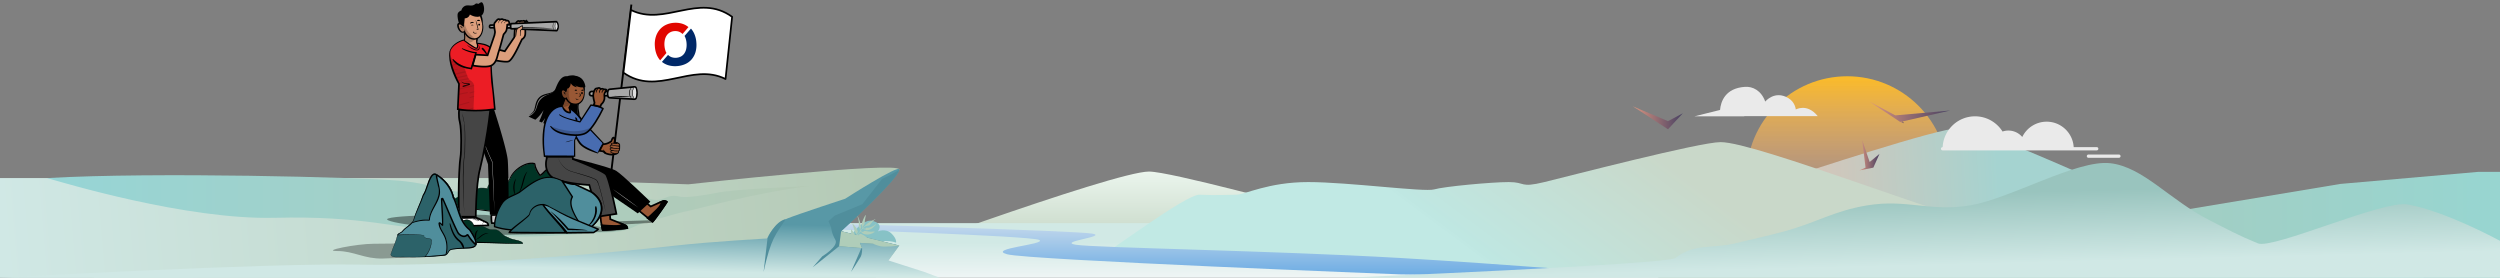 <?xml version="1.0" encoding="UTF-8"?> <svg xmlns="http://www.w3.org/2000/svg" width="1440" height="160" fill="none"><rect width="100%" height="100%" fill="#808080" stroke="none"/><g clip-path="url(#a)"><path fill="url(#b)" d="M1064 159.71c32.03 0 58-25.918 58-57.89s-25.97-57.89-58-57.89-58 25.918-58 57.89 25.97 57.89 58 57.89Z"></path><path fill="url(#c)" d="M828.02 112.7c-8-.48-53.85 32.42-60.01 35.53 82.77 4.38 420 0 533.62-5.13-40.51-12.04-153.03-69.24-173.54-69.24-12.08 0-87.02 24.98-101.52 29.5s-10.5 0-20.5 0-37.51 3.31-43.02 5.42c-5.5 2.11-50.04 0-73.04 0-23 0-35.98 3.91-40.98 3.91s-11 .6-21.01 0v.01Z"></path><path fill="#EAEAEA" d="M1208.65 85.68c0-.52-.42-.94-.95-.94h-13.26c-.49-8.17-7.27-14.65-15.57-14.65-6.19 0-11.53 3.6-14.05 8.82-1.93-2.27-4.8-3.71-8-3.71-1.18 0-2.3.2-3.36.56-3.31-5.26-9.16-8.76-15.83-8.76-10 0-18.17 7.86-18.66 17.74h-.03a.939.939 0 1 0 0 1.88h88.76c.53 0 .95-.42.95-.94ZM1202.94 90.89h17.56a.939.939 0 1 0 0-1.88h-17.56a.939.939 0 1 0 0 1.88Z"></path><path fill="url(#d)" d="M962.4 130.62c8.02-.39 55.61 28.09 55.61 28.09l-530-3.19s153.29-56.7 173.83-56.7c12.1 0 87.16 20.46 101.69 24.16 14.53 3.7 10.52 0 20.54 0s37.57 2.71 43.08 4.44c5.51 1.73 49.59-4.44 72.64-4.44 23.05 0 36.57 7.64 41.58 7.64 5.01 0 11.02.49 21.04 0h-.01Z"></path><path fill="url(#e)" d="m868.46 128.52 279.05 11.97 213.51-31.5h34.99v51H53l30.72-8.61 104.76-6.37 84.68-5.11 146.79-11.39h448.51v.01Z"></path><path fill="url(#f)" d="m396.47 106.17-105.66-3.59H0V160l504.5-.29 13.5-18.35-55.7-9.83S518 102.66 518 97.65c0-5.01-121.54 8.52-121.54 8.52h.01Z"></path><path fill="url(#g)" d="M158.32 125.45c51.26-1.24 68.82 5.94 106.65 9.05 37.83 3.11 46.23 1.68 87.08-.71 11.97-.7 10.98-3.45 22.21-6.42 2.91-.77 5.77-1.59 8.56-2.36 4.63-1.27 9.43-2.77 14.13-3.65 4.9-.92 37.28-10.24 69.55-14.2-11.89.56-44.06 1.84-53.98 3.96-4.46.95-17.17 3.09-20.91 2.14-8.13-2.07-8.97 3.59-17.06 1.37-6.8-2.29-23.91-7.16-30.86-5.41-7.81 1.37-21.69 4.62-29.22 1.91-8.57.56-15.47-1.07-35.46 0-19.99 1.07-27.21-5.2-49.36-7.08S89.48 98.93 27.1 102.58c8.5 2.34 79.96 24.11 131.21 22.87h.01Z"></path><path fill="url(#h)" d="M691.02 112.14c-8-.38-53.85 34.67-60.01 37.1l176.54 7.28c108.52-3.6 368.69 18.97 357.08-20.66-40.51-9.39-153.03-54-173.54-54-12.09 0-87.02 19.49-101.52 23.01-14.5 3.52-10.5 0-20.51 0-10.01 0-37.51 2.58-43.01 4.23-5.5 1.64-49.51-4.23-72.52-4.23-23.01 0-36.51 7.28-41.51 7.28s-11 .47-21.01 0l.01-.01Z"></path><path fill="#EAEAEA" d="M1047 66.88c-6.12-7.6-12.63-3.8-12.63-3.8s-.27-4.21-4.36-6.62c-7.85-4.63-13.24 2.05-13.24 2.05-2.3-6.46-7.29-8.77-11.61-8.49-11.52.75-13.99 8.6-14.42 13.32L976 67h28.69l.02-.12H1047Z"></path><path fill="url(#i)" d="M598.62 138.22c-4.62-2.46-128.62-6.4-128.62-6.4l6.01-3.05s143.79 4.1 153.14 5.79c9.35 1.69-20.37 4.62-9.51 6.4 10.86 1.78 113.84 3.4 186.67 7.62C864.43 151.94 955 159.21 955 159.21h-69.5l-79.19-1.18S592 149.73 580.1 146.45c-11.9-3.28 23.14-5.76 18.52-8.23Z"></path><path fill="url(#j)" d="m1249.49 122.35 98.54-16.41 79.34-6.94H1440v61H955l11.09-10.3 37.84-7.62 30.58-6.11 53.01-13.62h161.97Z"></path><path fill="#87C2C6" d="M485.24 143.69s9.27-18.75 17.66-16.37c6.4 1.82 2.76 5.92 2.76 5.92s4.53-1.91 7.81 1.26c3.28 3.17 2.65 5.28 2.65 5.28-7.98-3.49-30.87 3.92-30.87 3.92l-.01-.01Z"></path><path fill="url(#k)" d="M453.5 125.85c-8.37 3.32-11.62 11.51-11.62 11.51s-32.63 1.83-52.88 4.12c-37 4.18-125 12.1-180.5 10.96C153 151.3 0 160 0 160h541.37l-9.01-3.38-20.59-6.6 6.23-8.55-33.5-8.3S518 102.7 518 97.64c0-3.17-31.17 16.83-31.17 16.83s-26.42 8.63-33.33 11.37v.01Z"></path><path fill="url(#l)" d="M1215.5 94c19.05 2.2 34.13 21.11 57 32.75 10.81 5.5 16.78 8.82 28 13.41 8.71 3.57 72.01-24.92 86.21-22.41 22.23 3.92 53.29 20.97 53.29 20.97v21.29H773.6s186.83-7.73 191.49-11.41c10.88-8.6 20.96-5.15 34.4-8.44 10.85-2.65 17.01-3.88 27.8-6.77 19.05-5.11 28.76-11.87 48.2-15.09 22.86-3.78 36.48 3.85 59.33 0 23.1-3.89 61.63-26.5 80.68-24.29V94Z"></path><path fill="#508E9C" d="m496.56 142.95-.43-.04-5.93 13.71s3.94-5.93 5.4-8.43c1.25-2.16.97-5.24.97-5.24h-.01ZM442.11 137.13l-2.28 19.5c4.28-19.8 7.09-21.59 12.78-30.39-6.19 1.15-10.5 10.89-10.5 10.89Z"></path><path fill="#508E9C" d="m480.8 124.19-3.61 3.19 1.53 3.6s.2 3.35 2.42 7.08c2.22 3.73-7.52 9.56-7.52 9.56l-5.52 6.37 15.26-12.2 13.21 1.15-1.27-3.05 22.71 1.57-33.5-8.3s33.5-30.47 33.5-35.53c-1.66 1.55-9.91 5.4-9.91 5.4l-11.43 14.61-15.87 6.53v.02Z"></path><path fill="#AFCDB9" d="m483.35 141.8 13.21 1.15-1.27-3.05 7.71.53s1.49.75 4.12 1.41c2.63.66 10.88-.38 10.88-.38l-33.5-8.3-1.15 8.62v.02Z"></path><path fill="#AFCDB9" d="M497.48 139.29c-.45-.26-.95-.38-1.47-.38-.57 0-1.13.02-1.69.11h-.05c-.2.02-.28-.02-.35-.21-.09-.25-.25-.47-.44-.65a.755.755 0 0 0-.14-.11c-.22-.15-.44-.22-.69-.06-.05.03-.11.06-.17.09-.18.09-.32.21-.42.39-.16.28-.33.54-.5.81h-.21c.2-.38.43-.74.65-1.11.03-.05.07-.1.09-.15.05-.09.05-.11-.06-.12-.06 0-.09-.02-.07-.08.02-.05 0-.08-.02-.11-.31-.52-.54-1.08-.75-1.65-.25-.66-.55-1.3-.88-1.92-.04-.08-.06-.16-.12-.23V132c.05 0 .07.04.09.07.13.17.29.32.43.49.24.3.45.61.68.92.2.27.35.57.52.85.08.14.11.3.19.43.19.28.27.6.34.92.06.26-.03.5-.1.73-.06.2-.12.39-.14.59 0 .08-.01.17.09.21.05.02.06.08.07.13 0 .05.03.08.07.09.05 0 .06-.04.08-.08.25-.4.5-.79.75-1.19.09-.15.18-.3.28-.44.06-.08.08-.16.04-.26-.04-.09-.07-.19-.1-.28-.15-.52-.43-.96-.86-1.28-.2-.15-.3-.32-.34-.55-.06-.34-.14-.68-.24-1.01-.23-.74-.41-1.5-.65-2.23-.1-.32-.2-.63-.36-.93-.01-.03-.03-.05-.04-.08-.02-.06-.01-.12.04-.16.06-.04.11-.03.16 0 .03.02.06.05.09.08.33.35.69.67 1 1.04.18.21.35.42.51.64.15.2.28.41.41.63.1.16.2.33.26.51.07.19.16.36.24.54.11.25.24.5.33.76.04.11.07.23.08.34 0 .1 0 .21-.06.28-.15.17-.21.38-.28.58-.08.24-.12.48 0 .73.02.03 0 .08.06.09.04 0 .08 0 .11-.04s.06-.07.09-.11c.2-.32.44-.62.66-.94.18-.27.44-.49.55-.81 0 0 .02-.02.03-.02.07-.02.07-.06.06-.12v-.62c0-.29-.02-.58-.11-.85-.05-.15-.1-.31-.17-.46-.05-.1-.09-.23-.21-.27-.18-.07-.21-.2-.2-.38.09-1.18.11-2.37-.12-3.54-.09-.44-.16-.89-.28-1.33-.07-.26-.21-.48-.31-.73-.06-.13-.04-.22.04-.27.08-.04.18.01.24.12 0 0 .01.02.01.03.05.21.18.4.25.61.06.17.13.35.22.51.1.2.17.41.24.61.09.26.17.52.25.78.04.14.09.27.13.41.11.41.2.82.29 1.24.12.56.22 1.12.45 1.65.04.09.02.18-.02.27l-.27.6c-.19.44-.19.9-.19 1.37.03 0 .04 0 .05-.01.36-.45.72-.89 1.1-1.31a.21.21 0 0 0 .05-.13c.03-.44-.04-.86-.18-1.27-.04-.12-.09-.24-.18-.32-.19-.17-.2-.34-.13-.58.2-.75.39-1.5.68-2.22.28-.69.58-1.36.91-2.02.16-.33.35-.64.54-.95.04-.07.1-.14.2-.12.08.02.1.08.08.22 0 .02 0 .05-.01.07-.04.2-.08.41-.11.61-.21 1.1-.43 2.2-.5 3.32-.02.28-.04.56-.09.84 0 .04-.01.09-.05.13-.3.34-.55.72-.73 1.14-.12.28-.21.55-.13.86.06-.02.09-.07.13-.11.25-.23.45-.51.72-.73.36-.3.68-.63 1.03-.94.85-.75 1.78-1.41 2.77-1.96.47-.26.94-.51 1.44-.72.25-.1.48-.23.74-.32.08-.03.16-.03.24-.02.04 0 .08.04.08.08 0 .05-.02.08-.07.09-.14.02-.24.14-.38.17-.15.04-.29.14-.41.23-.13.1-.28.18-.37.33-.02.04-.06.08-.1.1-.11.06-.19.16-.26.26-.16.22-.36.41-.53.62-.18.23-.38.45-.56.68-.21.26-.43.51-.63.79-.03.04-.07.09-.14.1-.17.04-.34.09-.52.11-.44.06-.88.16-1.31.27-.38.1-.7.34-1.05.51-.03.01-.05.03-.07.06-.27.28-.57.54-.81.85-.02.02-.04.05-.02.07.08 0 .17.01.25.01h1.08c.25 0 .42-.11.5-.36.05-.15.14-.19.29-.16.69.1 1.37.04 2.04-.18.72-.24 1.4-.58 2.05-.96.35-.21.67-.46.99-.7.08-.06.16-.12.25-.17.05-.03.13-.03.16.02.02.04.03.12-.02.16-.27.22-.47.49-.72.73-.27.26-.53.53-.79.8-.24.25-.49.49-.79.68-.23.15-.45.29-.69.43-.15.09-.32.14-.47.21-.29.14-.6.23-.92.31-.29.07-.58.12-.87.17-.12.02-.23 0-.33-.08-.25-.2-.52-.34-.84-.39-.12-.02-.23-.06-.34-.09-.31-.08-.63-.17-.95-.21-.09-.01-.14 0-.2.07-.34.39-.67.8-.98 1.21-.02.03-.05.05-.02.1.08.01.17.02.26.04.23.03.44.13.66.2.27.09.51.08.75-.09.2-.14.42-.26.63-.39.09-.05.17-.07.27-.04.79.2 1.6.3 2.4.4.57.07 1.14.09 1.71.04.38-.03.75-.06 1.13-.05.06 0 .13 0 .19.01.13.02.18.14.09.25-.03.04-.07.06-.11.09-.18.16-.41.24-.61.37-.21.14-.43.3-.69.37-.19.05-.36.16-.56.21-.09.02-.17.07-.26.1-.07.02-.15.03-.22.07-.07.03-.16.02-.24.04-.4.11-.8.22-1.21.22-.88 0-1.75-.12-2.58-.44-.14-.05-.29-.09-.4-.21-.19-.23-.39-.45-.65-.61-.21-.13-.43-.24-.66-.33-.09-.03-.16 0-.21.07l-.52.7c-.15.2-.29.4-.44.61-.11.15-.2.31-.32.47.14-.02.26-.03.38-.04.13 0 .24-.06.34-.13.12-.08.22-.19.32-.3.11-.11.24-.17.39-.18.3-.02.58.09.84.21.22.1.42.24.64.34.13.06.27.11.39.19.3.18.59.37.87.58.48.35.95.72 1.38 1.13.12.11.26.21.37.33.18.2.38.38.57.58.08.08.1.16.05.23s-.12.08-.22.04a.3.3 0 0 1-.08-.04c-.15-.1-.3-.19-.44-.29-.29-.21-.58-.43-.89-.6-.4-.21-.81-.42-1.23-.57-.73-.26-1.48-.45-2.26-.42-.14 0-.25-.04-.34-.15-.07-.1-.16-.19-.26-.26-.22-.15-.44-.24-.71-.12a.73.73 0 0 1-.33.08c-.15 0-.26.09-.34.21-.14.22-.27.46-.43.67-.16.21-.25.46-.43.66-.03.03-.06.06-.04.12h.28c.06 0 .11-.03.17-.04.79-.21 1.6-.3 2.41-.21.5.06.96.24 1.39.51.22.14.43.28.64.43.19.13.36.28.54.42.19.15.35.32.54.47.02.02.06.04.02.08h-1.17l.04.01Zm5.25-12.18h.04-.05.01Z"></path><path fill="url(#m)" fill-rule="evenodd" d="m940.43 61.2 20.32 13.26 8.57-9.21-8.57 4.53-20.32-8.58Z" clip-rule="evenodd"></path><path fill="url(#n)" fill-rule="evenodd" d="m1074.55 96.54-1.93-15.78 4.29 12.55 5.66-4.66-3.52 7.89-8.08 1.61 3.58-1.61Z" clip-rule="evenodd"></path><path fill="url(#o)" fill-rule="evenodd" d="m1076.77 58.5 17.78 11.75 1.38-.32 27.32-6.27-31.54 2.8-14.94-7.96Z" clip-rule="evenodd"></path><path fill="url(#p)" fill-rule="evenodd" d="m1096.67 71-2.12-.75 1.38-.32.74 1.07Z" clip-rule="evenodd"></path><path fill="#000" d="M361.91 131.76s-5.44 1.63-16.14 1.9-31.38-8.71-21.53-8.71c9.85 0 14.2 5.58 24.15 5.97 9.95.39 13.51.83 13.51.83l.01.01Z" opacity=".3"></path><path fill="#995835" stroke="#000" d="m364.14 118.1-.18-.15 3.55-5.16 7.06 5.95.24.2.29-.13h.02l.05-.03.21-.1c.18-.08.44-.2.76-.34.63-.29 1.48-.67 2.34-1.05.87-.39 1.76-.77 2.48-1.07.36-.15.67-.27.92-.36.12-.05.23-.08.3-.11.04-.01.07-.02.1-.03h.04c.11-.03.29-.02.53.03.24.05.49.13.72.23.23.1.42.21.52.3-.06.1-.14.24-.25.41-.23.35-.54.83-.93 1.4-.77 1.13-1.79 2.59-2.83 4.05-1.04 1.45-2.1 2.89-2.93 3.98-.42.54-.78.99-1.05 1.31-.09.1-.16.19-.23.25-.07-.06-.16-.12-.27-.2-.36-.27-.86-.67-1.46-1.15-1.19-.96-2.76-2.24-4.33-3.53-1.56-1.29-3.12-2.58-4.29-3.54-.58-.48-1.07-.89-1.41-1.17l.03.01Z"></path><path fill="#003425" d="M267.15 110.66c.27-.14.56-.26.87-.34 1.23-.31 2.54.05 3.78-.23 1.03-.23 1.9-.88 2.88-1.27 1.93-.77 4.09-.51 6.15-.23a4.735 4.735 0 0 1 2.54-3.65c2.92-1.45 4.65 1.37 7.42.93 1.99-.31 2.86-2.6 3.83-4.37 2.1-3.83 8.55-8.16 13.1-6.99.23 2.14 1.31 4.27 2.73 6.41 1.35 2.02 5.07-5.16 6.62-3.14 2.59 3.37 2.81 15.94 2.82 19.35 0 0-27.94 4.62-30.26 4.62-8.14.01-28.21-3.42-36.79-3.42-.25-1.82 5.54-2.1 7.58-3.21.95-.52 2.01-.82 2.92-1.39 1.38-.87 2.41-2.34 3.81-3.08v.01Z"></path><path fill="#000" d="M267.12 110.62c1.61-.94 3.52-.12 5.18-.77 1.59-.74 3.17-1.71 5-1.66 1.19-.04 2.37.1 3.54.25l-.17.13c.22-2.2 2.12-4.19 4.38-4.25 2.1-.04 3.95 1.84 6.05 1.14 1.91-.73 2.46-3.23 3.56-4.87 2.07-3.04 5.18-5.32 8.67-6.47 1.42-.43 2.99-.64 4.55-.27.28.07.48.3.52.57.25 2.03 1.32 3.97 2.44 5.7l.27.4h-.04c-.07.02.21-.05.43-.23 1.1-.82 2.02-2.04 3.19-2.94.54-.42 1.45-.95 2.28-.61 3.68 2.41 3.65 16.05 3.8 20.42 0 .45-.32.82-.75.89-8.57 1.22-21.93 3.66-30.41 4.35-12.35-.5-24.44-3.46-36.78-3.87-.49-.13.11-1.08.35-1.18 2.1-1.31 4.77-1.22 6.99-2.2 1.22-.67 2.63-.99 3.7-1.88 1.09-.84 1.99-1.97 3.24-2.64l.01-.01Zm.05.09c-1.23.66-2.11 1.79-3.21 2.65-1.1.91-2.5 1.24-3.71 1.92-2.23 1-4.83.93-6.92 2.22-.27.2-.47.5-.42.83l-.06-.05c11.27.34 22.38 2.53 33.62 3.29 1.38.06 2.83.2 4.2.03 7.43-.84 22.03-3.58 29.12-4.45.03-2.14-.3-22.9-4.54-19.1-1.08.59-3.57 4.39-4.81 3.01-1.23-1.85-2.73-4.48-2.73-6.45-2.78-.66-5.65.51-8 1.96-2.37 1.52-4.49 3.55-5.65 6.16-.66 1.23-1.41 2.64-2.83 3.11-2.81.86-5.44-2.55-8.15-.66-1.29.71-1.96 2.15-2.26 3.47-2.29-.32-4.77-.6-6.87.57-.52.27-1.04.56-1.6.76-1.66.65-3.6-.19-5.18.72v.01ZM384.64 116.31c-.05.23-1.61 2.53-3.39 5.06-.12.17-.24.33-.36.5-.3.43-.61.87-.92 1.3-.12.17-.24.33-.36.5-.12.17-.24.34-.36.5-.18.25-.36.49-.54.73-.12.15-.23.31-.34.45-.11.15-.22.3-.32.44-.16.22-.31.42-.46.61-.1.13-.2.26-.29.38-.19.24-.35.45-.51.64-.08.1-.15.19-.22.27-.17.2-.31.36-.42.46-.09.08-.15.13-.19.14-.09.03-1.65-1.1-3.66-2.6 1.09-.87 2.99-2.52 5.67-5.19 4.41-4.4 1.62-4.1.44-3.66-.01 0-.02 0-.03.01l.21-.09c.01 0 .02-.01.03-.02.13-.06.26-.11.38-.17l.42-.18c.23-.1.46-.21.69-.3.22-.1.44-.19.65-.28l.36-.15c.06-.02.11-.04.17-.07.07-.03.15-.06.22-.09.15-.06.3-.11.42-.16.03-.01.06-.02.08-.03.13-.05.24-.07.3-.09.76-.12 2.47.55 2.37 1.07l-.04.02Z"></path><path fill="#A8A8A8" stroke="#000" d="M339.59 53.74c.07-.6.64-1.06 1.34-1.06h20.57a1.23 1.23 0 1 1 0 2.46h-20.67c-.69 0-1.2-.42-1.25-.93v-.16c0-.08 0-.18.02-.3l-.01-.01Z"></path><path fill="#995835" stroke="#000" d="M361.21 130.96c.06.16.1.29.11.39-.11.02-.27.04-.45.07-.42.05-.99.12-1.67.19-1.36.14-3.14.31-4.93.45-1.79.15-3.58.28-4.95.35-.69.04-1.27.06-1.69.06h-.46c-.01-.04-.03-.1-.05-.16-.08-.25-.16-.62-.26-1.08-.2-.91-.43-2.15-.67-3.52v-.04l-.02-.04c-.02-.11-.09-.8-.18-1.81-.09-.99-.2-2.26-.31-3.51-.11-1.25-.22-2.49-.29-3.41-.04-.41-.06-.76-.09-1.02l5.57-.32.63 8.38.02.31.29.11h.02l.07.04.26.1c.23.09.55.22.94.38.78.31 1.83.74 2.9 1.17 1.07.44 2.16.88 3.01 1.25.43.18.8.34 1.08.47.14.07.25.12.34.16l.1.05c.03.01.04.02.03.02.08.06.2.18.32.37.12.18.23.38.31.58l.02.01Z"></path><path fill="#000" d="M345.94 129.14c.38 2.1.72 3.66.91 3.76.58.33 14.38-.9 14.83-1.12.46-.22-.2-1.75-.81-2.18-.37-.26-2.62-1.18-4.33-1.86 1.16.52 3.11 2.06-3.03 1.9-3.79-.09-6.21-.32-7.58-.49l.01-.01ZM329.15 77.68c-.25-.1-1.4-.58-3.09-1.28-.11-1.32.04-3.51 1.51-6.04.24-.42-1.92 1.65-3.08 5.39-3.26-1.35-7.69-3.19-11.55-4.83.59-1.53 1.06-2.97 1.06-2.97-.61 1.02-1.27 1.89-1.9 2.62-.53-.22-1.04-.45-1.54-.66 1.14-2.27 2.54-6.5 2.54-6.5a22.454 22.454 0 0 1-4.72 5.55c-2.44-1.07-4.02-1.81-3.87-1.89 5.55-2.59 3.93-6.21 6.62-9.47 3.23-3.9 7.38-2.91 8.75-6.3 1.12-2.76 2.97-7.85 6.87-7.38 0 0 4.15-1.82 7.8 1.81 4.51 4.49-1.36 11.93-1.74 13.8-.55 2.67.23 4.05-.14 7.21-.36 3.2-2.47 4.51-3.46 6.35-.98 1.85.54 4.85-.07 4.59h.01Z"></path><path fill="#000" d="M304.68 66.41c.82-.54 1.61-1.14 2.24-1.86.65-.71.9-1.61 1.12-2.56.22-.94.42-1.92.74-2.89.34-.95.8-1.91 1.51-2.68.7-.79 1.59-1.38 2.53-1.77.95-.4 1.92-.62 2.88-.85.94-.24 1.89-.47 2.73-.93.84-.45 1.54-1.15 2.05-2-.36.92-1.02 1.75-1.86 2.31-.85.57-1.82.9-2.76 1.19-.95.29-1.88.55-2.74.94-.86.39-1.64.92-2.24 1.62-.6.7-1.06 1.53-1.38 2.42-.34.89-.56 1.84-.84 2.8-.14.48-.3.96-.53 1.42-.22.47-.56.9-.92 1.25-.75.69-1.61 1.21-2.53 1.58v.01ZM336.25 50.21c-.03 1.22-.37 2.41-.7 3.58-.35 1.17-.76 2.31-1.18 3.45l-.61 1.7a8.96 8.96 0 0 0-.46 1.68c-.18 1.14 0 2.28.24 3.47.11.6.22 1.22.25 1.84.03.63 0 1.27-.12 1.89-.13.62-.3 1.22-.51 1.8-.21.59-.5 1.16-.85 1.68s-.75.99-1.12 1.46c-.37.47-.69.96-.96 1.49-.55 1.02-.46 2.33.09 3.4-.7-.98-.92-2.36-.44-3.55.24-.58.54-1.12.89-1.63.34-.51.72-.98 1.01-1.48.59-.99.95-2.14 1.15-3.28.08-.57.12-1.14.08-1.72-.03-.58-.14-1.15-.25-1.75a20.6 20.6 0 0 1-.28-1.83c-.05-.63-.04-1.27.07-1.9.11-.63.31-1.24.53-1.8.21-.57.45-1.13.69-1.69.47-1.12.95-2.23 1.38-3.35.45-1.12.85-2.25 1.07-3.45h.01l.02-.01Z"></path><path fill="#486CB0" d="m344.349 88.16 3.08-5.72-.3-.32c-.35-.37-.86-.91-1.48-1.56-1.24-1.31-2.92-3.08-4.68-4.94-3.52-3.72-7.36-7.81-8.65-9.26-1.16-1.3-3.01-1.84-4.65-2.04-.81-.1-1.54-.11-2.08-.09-.13 0-.25 0-.36.01.03.27.09.66.19 1.12.21 1.01.6 2.41 1.32 3.97 1.18 2.54 4.78 9.25 7.01 12.75.5.79 1.42 1.59 2.56 2.34 1.13.75 2.45 1.43 3.7 2 1.25.57 2.44 1.04 3.31 1.36.43.16.78.28 1.03.37v.01Z"></path><path fill="#000" d="M344.289 87.94c.95-1.94 1.9-3.8 2.87-5.65l.05.36a948.65 948.65 0 0 1-10.26-10.75l-5.09-5.39c-1.68-1.67-4.34-1.84-6.61-1.8l.44-.53c.82 5.27 4.11 9.79 6.55 14.44 1.31 2.34 2.52 4.55 5.02 5.81 2.19 1.34 4.75 2.29 7.03 3.5v.01Zm.12.45c-.59-.09-1.48-.4-2.07-.61-3.22-1.15-6.56-2.45-8.83-5.17-2.21-3.45-4.09-6.99-5.98-10.6-1.27-2.4-2.44-4.96-2.77-7.7l-.07-.5.51-.03c2.56-.02 5.35.2 7.28 2.13l5.05 5.46c3.39 3.7 6.86 7.34 10.27 11.03a236.87 236.87 0 0 1-3.41 5.99h.02Z"></path><path fill="#995835" stroke="#000" d="M354.1 80.83c0 .47-.21 1.53-.21 1.53h.41c.71 0 1.37 0 2.05.58.34.28.45.68.34 1.25-.11.59.18 1.45-.28 2.15-.45.68-.24 1.24-.75 1.75-.53.53-1.05.54-1.26.63l-1.3.23c-.2.09-.51.14-.91.13-.39 0-.83-.07-1.27-.15-.88-.18-1.68-.45-1.98-.6-.28-.14-.46-.3-.65-.47-.02-.02-.04-.04-.06-.05-.17-.16-.38-.37-.67-.51-.27-.14-.57-.2-.85-.24-.2-.03-.41-.05-.6-.07-.07 0-.13-.01-.19-.02-.16-.02-.48.03-.57.01.31-.61.68-1.48.97-2.05 0 0 1-1.9 1.02-1.9.4 0 1.17.02 2.23-.33.55-.18.93-.37 1.26-.56.12-.07.22-.13.32-.19.18-.11.34-.21.56-.31.16-.08.3-.2.41-.31.12-.12.63-2.52 1.63-2.02.18.19.34 1.07.34 1.55l.01-.03Z"></path><path fill="#000" d="M347.639 86.1c.35.67.79 1.06 1.19 1.56.02.07.25.71.09.83-.67.16-1.12-.31-1.21-.9-.15-.49-.21-.98-.17-1.47 0-.05.07-.06.1-.02ZM364.21 2.7l-1.08-.13-13.62 113.28 1.08.13L364.21 2.7Z"></path><path fill="#995835" stroke="#000" stroke-miterlimit="10" stroke-width=".4" d="M351.799 87.6c.07.68 4.04 1.08 4.44.27.2-.4.06-.86.06-.86s.37-.23.42-.64c.08-.52-.28-.75-.28-.75s.35-.31.37-.61c.05-.58-.41-.84-.41-.84s.5-.02.42-.59c-.15-1.08-1.86-1.49-1.86-1.49s.77.49.38.65c-.39.16-3.02-.78-3.33.09-.19.55.86.76.75.81-.11.05-1.25-.24-1.34.54-.09.74.99 1 1.05 1.02-.07 0-1.1 0-1.11.7.12.55 1.3.87 1.3.87s-.94.14-.87.82l.01.01Z"></path><path fill="#486CB0" d="m332.76 73.71-.28.15v.31c.1 1.98-.26 3.62-.64 4.76-.19.57-.39 1.01-.54 1.31-.07.15-.14.26-.18.34-.02.04-.04.06-.05.08v.02h-.01l-.08.12v9.18H313.6c-.02-.14-.05-.31-.07-.51-.08-.6-.19-1.46-.29-2.52-.2-2.11-.38-4.99-.27-8.07.11-3.08.5-6.33 1.42-9.2.92-2.87 2.35-5.32 4.5-6.84 1.84-1.3 3.63-1.76 5.32-1.66 1.7.1 3.35.77 4.91 1.79 3.12 2.06 5.74 5.53 7.45 8.43.43.73.73 1.28.92 1.7.15.33.22.54.25.68-.06 0-.14-.01-.24-.03-.19-.03-.4-.08-.65-.14-.08-.02-.16-.04-.25-.06-.35-.08-.75-.17-1.17-.22-.83-.11-1.79-.1-2.67.37v.01Z"></path><path fill="#000" d="m332.85 73.89-.27.15.11-.2c.3 2.29-.51 5.6-1.38 6.99l-.07.12.05-.16.06 9.18v.36h-.36l-17.38.06h-.36c-.94-6.8-1.31-13.88.6-20.56 1.2-4.39 4.54-8.82 9.46-9.14 4.86-.2 8.62 3.51 11.4 7.03 1.51 1.98 2.85 4.09 3.7 6.59-1.86-.22-3.79-1.16-5.54-.44l-.02.02Zm-.22-.41c1.57-.96 3.48-.39 5.13-.13l-.46.53c-.87-1.97-2.12-3.81-3.4-5.54-9.66-12.79-19.59-5.56-20.34 8.28-.37 4.42-.16 8.9.45 13.3l-.41-.36 17.38.06-.36.36.06-9.18c-.01-.12.04-.13.12-.28.85-1.36 1.67-4.52 1.45-6.79.09-.05.31-.16.4-.21l-.02-.04Z"></path><path fill="#486CB0" d="M325.81 81.64c-.88.08-1.77.21-2.65.48-.43.13-.86.3-1.29.48-.21.09-.43.17-.64.24-.22.08-.46.15-.68.15-.02 0-.02.05 0 .05.22.02.43.04.65.02.21-.02.42-.07.63-.13.44-.13.88-.29 1.32-.43.89-.28 1.78-.56 2.68-.74.04-.01.04-.11 0-.11l-.02-.01Z"></path><path fill="#995835" d="M323.99 61.21v-.03c.02-.06.04-.13.07-.23.05-.19.13-.45.22-.75a31.124 31.124 0 0 1 .81-2.32c.03-.08.06-.15.08-.21v-.03c.05-.14.11-.26.17-.41.08-.19.15-.37.23-.55 0-.02.02-.04.03-.07 0 0 .03-.08.05-.12l.08-.19c.25-.59.48-1.12.65-1.52l3.34 3.67-1.65 3.15-.13.25-.11.21.09.22v.04s.04.06.06.11c.04.1.09.24.15.41.11.34.24.77.29 1.17.06.43.01.69-.06.79-.02.03-.04.05-.1.06-.08.02-.23.02-.48-.05h-.04l-.04-.02c-1.21-.15-2.15-.94-2.81-1.81-.33-.43-.57-.86-.73-1.21a2.879 2.879 0 0 1-.21-.57l.04.01Z"></path><path fill="#000" d="M323.76 61.35c.09-.71.3-1.39.49-2.04.38-1.26.78-2.3 1.26-3.4.22-.52.55-1.32.77-1.84.12.13 3.59 3.83 3.81 4.07l.21.23-.15.29-1.63 3.16s-.04.06-.05.08l.05-.08-.24.46.02-.41c.05.12.16.37.21.5l-.08-.09-.43-.48.43.04v.44l-.04-.2c.22.49.37 1.17.5 1.69.29 1.15-.2 1.86-1.18 1.53-2-.26-3.65-1.95-3.96-3.94l.01-.01Zm.45-.21c.82 1.31 1.99 3.02 3.67 3.18.11.03.25.07.31.07 0 .02.07-.05-.13.08-.13.14-.06.09-.07.08.08-.49-.27-1.58-.46-2.07a.448.448 0 0 1-.04-.2l.04.19c-.05-.11-.14-.32-.18-.43l.1-.2.24-.46.02-.04.03-.04-.05.08 1.67-3.14.07.52-3.29-3.7.63-.12c-.48 1.09-.83 1.82-1.26 2.82-.43 1.05-.89 2.34-1.3 3.4v-.02Z"></path><path fill="#995835" d="M336.57 52.9c0 3.32-1.01 5.07-2.08 6a4.638 4.638 0 0 1-3.02 1.11c-.65 0-2.01-.05-3.28-.87-1.25-.8-2.5-2.4-2.83-5.7-.34-3.34.28-5.44 1.27-6.71.99-1.27 2.4-1.8 3.83-1.87 1.43-.07 2.94.32 4.1 1.49 1.15 1.17 2.02 3.2 2.01 6.55Z"></path><path fill="#000" d="M336.74 52.78c.08.25.02.08.04.13v.16c.25 3.83-1.86 7.86-6.21 7.28-4.18-.24-5.84-4.83-5.77-8.41-.27-4 1.99-7.98 6.51-7.54 4.04.16 6.26 4.83 5.42 8.38h.01Zm-.37.28c-.35-3.16-1.23-7.49-5.12-7.69-3.94-.39-5.68 3.04-5.51 6.56-.07 3.28 1.14 7.36 4.93 7.67 3.67.61 5.57-2.83 5.67-6.04 0-.19.03-.46.04-.65.02.05-.04-.13.04.11l-.04.03-.01.01Z"></path><path fill="#000" d="M335.91 52.22c-.16.04-.31.05-.47.07-.18.02-.32.06-.49-.02-.09-.04-.14-.19-.1-.28.08-.21.29-.3.51-.34.23-.04.42-.01.63.1.2.11.12.42-.08.47ZM331.28 52.27c.16.02.31 0 .48 0 .18 0 .33.02.48-.09.09-.06.11-.2.06-.29-.11-.2-.33-.26-.55-.26-.24 0-.42.05-.61.19-.18.14-.07.43.15.45h-.01ZM332.25 53.53c-.96-.02-1.13.32-.24.33.88.02 1.05-.32.24-.33ZM335.21 52.95c.68 0 .64 1.35 0 1.36-.62 0-.58-1.36 0-1.36ZM331.69 56.58c.18.23.34.52.64.59.29.07.65-.02.94-.09.03 0 .06.02.03.05-.26.29-.75.43-1.14.31-.38-.12-.52-.47-.56-.83-.01-.05.06-.06.08-.03h.01Z"></path><path fill="#000" d="M324.94 53.64c1.66.06 1.709-2.56 1.709-2.56s1.891-.12 2.101-3.16c0 0 .859 1.86 3.399 2.3.54.1-1.229-1.36-1.229-1.36s2.119 2.02 6.159 1.38c.28-.05-.209-4.31-3.329-5.84-3.12-1.53-5.99-.79-7.99 1.15 0 0-1.791.75-2.111 2.93-.32 2.19.64 5.11 1.28 5.14l.011.02Z"></path><path fill="#995835" d="M326.4 53.9s-1.3-2.27-2.32-1.82c-1.02.44-.17 3.64.93 4.16s1.61-.48 1.61-.48l-.21-1.86h-.01Z"></path><path fill="#000" d="M333.83 53.69c1.1.56.83 2.6-.53 1.74-.06-.06.45-.06.56-.17.44-.25 0-1.15-.07-1.56 0-.03.03-.03.05-.02l-.01.01Z"></path><path fill="#A8A8A8" stroke="#000" d="M350.2 52.24c.13-.46.56-.78 1.11-.84l13.95-1.37c.54-.05.96.19 1.11.57.24.64.5 1.62.5 2.96 0 1.34-.27 2.37-.51 3.01-.14.37-.55.6-1.07.57l-13.96-.82c-.56-.03-1.01-.36-1.14-.82-.14-.48-.26-1.05-.26-1.59s.13-1.16.28-1.67h-.01Z"></path><path fill="#000" stroke="#000" d="m343.5 105.95-.02-.02h-.02l-26.38-14.17h13.73l.17.04c.15.04.38.09.66.16.57.14 1.39.35 2.38.6 1.99.51 4.67 1.21 7.46 1.97 2.79.77 5.69 1.59 8.1 2.36 2.43.77 4.31 1.46 5.11 1.95.82.49 2.44 1.83 4.46 3.6 2 1.76 4.35 3.91 6.59 6s4.38 4.12 5.95 5.62c.79.75 1.43 1.37 1.88 1.81.12.12.23.22.32.31l-6.57 6.09-23.83-16.34.01.02Z"></path><path fill="#454545" d="m314.91 91.42.04-.11-.02-.12-.13-.89h15.14v1.31l.32.12h.01l.04.02.14.05c.12.05.31.12.54.21a238.381 238.381 0 0 1 7.97 3.25c2.24.96 4.54 1.99 6.4 2.93.93.47 1.75.91 2.39 1.31.66.41 1.09.74 1.29.98.2.23.46.75.77 1.56.3.79.63 1.79.97 2.94.68 2.3 1.38 5.15 2.03 7.92.65 2.78 1.23 5.48 1.65 7.49.21 1 .38 1.83.5 2.41.03.15.06.28.08.39l-10.43 1.58-5.06-17.87-.1-.34-.36-.02h-.2c-.13-.02-.33-.03-.58-.05-.51-.04-1.23-.1-2.12-.18-1.77-.17-4.18-.43-6.71-.84-2.53-.41-5.18-.95-7.45-1.67-2.29-.72-4.1-1.6-5.04-2.62-1.96-2.13-2.49-4.56-2.52-6.49-.02-.96.09-1.79.21-2.38.06-.29.11-.52.15-.68.02-.08.04-.14.05-.18v-.04h.02l.01.01Z"></path><path stroke="#000" d="m339.09 106.54.36.02.1.34 5.06 17.87 10.43-1.58c-.02-.11-.05-.24-.08-.39-.12-.58-.29-1.41-.5-2.41-.42-2.01-1-4.71-1.65-7.49-.65-2.77-1.35-5.62-2.03-7.92-.34-1.15-.67-2.15-.97-2.94-.31-.81-.57-1.33-.77-1.56-.2-.24-.63-.57-1.29-.98-.64-.4-1.46-.84-2.39-1.31-1.86-.94-4.16-1.97-6.4-2.93a238.381 238.381 0 0 0-7.97-3.25c-.23-.09-.42-.16-.54-.21l-.14-.05-.04-.02h-.01l-.32-.12V90.3H314.8l.13.89.02.12-.04.11-.01-.01h-.02v.04c-.01.04-.03.1-.05.18-.04.16-.09.39-.15.68-.12.59-.23 1.42-.21 2.38.03 1.93.56 4.36 2.52 6.49.94 1.02 2.75 1.9 5.04 2.62 2.27.72 4.92 1.26 7.45 1.67 2.53.41 4.94.67 6.71.84.89.08 1.61.14 2.12.18.25.02.45.03.58.05h.2Zm0 0-.03.5"></path><path fill="#486CB0" d="M347.35 62.54s-6.77 13.39-11.25 14.67c-4.8 1.92-17.51-1.32-17.51-1.32s-3.2-2.56-2.24-6.72 5.12-3.84 5.12-3.84l12.61 4.86 6.29-9.67s1.22-.2 3.32.35c2.1.55 3.66 1.66 3.66 1.66v.01Z"></path><path fill="#000" d="M322.31 65.85c3.45 2.28 7.89 2.93 11.85 4l-.38.15 6.24-9.7c.08-.13.24-.2.38-.18 2.5.33 5 .72 7.19 2.06.19.12.25.36.15.55-1.35 2.78-2.81 5.48-4.49 8.07-1.72 2.5-3.69 5.62-6.51 6.69-3.45 1.26-7.13.89-10.65.31-3.48-.59-7.28-1.82-9.25-5l.42-.29c2.33 2.6 5.64 3.73 9 4.32 3.32.57 6.97.93 10.16-.24 2.63-1.06 4.42-3.99 6.03-6.29 1.65-2.55 3.15-5.22 4.49-7.94l.15.55c-2-1.25-4.48-1.65-6.78-1.97l.38-.18-6.33 9.64c-.08.13-.24.18-.38.15-2.08-.49-4.13-1.04-6.16-1.69-2.03-.73-4.16-1.24-5.84-2.71l.3-.29.03-.01Z"></path><path fill="#995835" stroke="#000" d="m345.79 61.43.52-1.31s.9-.74 1.38-1.73c.79-1.62.41-2.4.41-3.78s1.52-2.76 1.13-2.98c-.39-.22-1.54-.16-1.54-.16s-.18-.27-.55-.35c-.37-.08-1.18.17-1.18.17s-.43-.66-.95-.67c-.52 0-.83.26-.83.26s-.13-.09-.83.1-1.21 1.7-1.21 1.7-.44 1.2-.44 2.45c0 1.25.76 4.1.76 4.1l-.54 1.32 3.85.88h.02Z"></path><path fill="#DC9E7C" d="M274.089 29.31c-.21.27-.47.44-.85.47h-.15c-.34-.01-.8-.16-1.34-.44-.53-.28-1.11-.67-1.67-1.14-1.11-.92-2.13-2.09-2.68-3.12v-.13c0-.15.01-.36.03-.63.04-.55.12-1.33.23-2.3.08-.66 0-1.47-.07-2.22l-.03-.31c-.04-.41-.08-.79-.11-1.14l7.85 1.77c-.08.27-.17.63-.27 1.05-.21.91-.43 2.12-.45 3.23 0 .2 1.33 1.9.03 3.54-.1.57-.27 1.05-.52 1.38v-.01Z"></path><path fill="#000" d="M274.13 29.34c-1.59 1.91-6.24-2.64-6.99-4.2-.04-.89.16-2.4.2-3.14.1-1.31-.23-2.75-.32-4.15l.51.1c2.54.54 5.91 1.15 8.4 1.77-.4 1.44-.78 2.92-.96 4.39l-.03.24c0 .11-.03-.11 0-.02 0 .03.02.06.04.1.56 1.11.62 2.6-.27 3.54-.03.24-.26 1.02-.56 1.35l-.02.02Zm-.08-.06c.28-.4.41-.9.47-1.39.4-.54.56-1.22.42-1.84-.1-.52-.37-.98-.64-1.44-.02.02-.08-.29-.07-.26-.08-1.49.2-2.96.57-4.39l.38.64c-2.28-.5-5.53-1.34-7.82-1.9l.46-.4c.07 1.13.28 2.6.15 3.73-.07.82-.3 2.09-.31 3.03l-.03-.11c.72 1.52 4.7 6.17 6.43 4.33h-.01Z"></path><path fill="#000" d="M267.39 25.05c.06-.19.26.07.41.06.08.18-.18.48-.36.49-.01-.08-.03-.17-.11-.2l-.2-.26.16-.25c.09 0 .09.1.11.17l-.01-.01Zm.02.1c.02.07.02.17.11.17l.16-.25-.2-.26c-.08-.04-.09-.12-.11-.2-.2 0-.6.55-.21.52.04.07.25.15.26.02h-.01Z"></path><path fill="#DC9E7C" d="M277.919 13.53c.74 4.48-.93 8.39-4.16 8.93-3.23.54-6.45-2.66-7.19-7.14-.74-4.48 1.27-8.58 4.5-9.07 5.41-.83 6.1 2.81 6.85 7.29v-.01Z"></path><path fill="#000" d="M278.13 13.49c1.22 4.82-1.81 11.55-7.59 8.75-5.84-3.09-6.71-15.34.92-16.53 5.1-.83 6.7 3.71 6.66 7.78h.01Zm-.46.08c-.92-3.51-1.5-7.67-6.1-6.89-7.47 1.08-5.38 15.63 1.83 15.43 3.89-.39 4.87-5.41 4.27-8.54Z"></path><path fill="#000" d="M272.169 14.23c-.47-.1-.97.43-.95.52.02.08.5-.29.88-.21.37.08.5.24.54.17.04-.08-.07-.39-.47-.48ZM275.88 13.69c.76-.15.92.9.22 1.04-.69.14-.85-.91-.22-1.04ZM270.93 13.53c.21 0 .8-.32 1.04-.35.27-.03.64.11.84-.02.11-.07.09-.24 0-.32-.23-.2-.58-.22-.91-.19-.36.03-.61.12-.84.3-.37.29-.36.58-.11.58h-.02ZM276.1 12.12c-.22 0-.42-.02-.63-.03-.25-.01-.44 0-.62-.13-.1-.07-.1-.22-.02-.31.2-.2.51-.25.8-.24.32 0 .55.08.77.24.21.16-.01.46-.3.47ZM272.55 18.16c.23.28.44.64.85.76.4.11.9.05 1.3 0 .04 0 .07.03.04.06-.38.31-1.07.41-1.6.23-.51-.19-.69-.61-.73-1.04 0-.06.08-.06.12-.02h.01l.01.01Z"></path><path fill="#000" d="M342.06 134.36s-51.25.82-61.95 1.1c-10.7.28 7.72-2.46-1.88-2.46s-48.52-3.1-54.74-6.16c-6.22-3.06 45.72-3.45 55.68-3.06 8.6.34 62.89 10.58 62.89 10.58Z" opacity=".4"></path><path fill="#000" d="M252.8 147.39s-21.62 1.24-32.32 1.52-16.66-4.32-26.26-4.32c-9.6 0 11.16-4.19 21.02-4.19s18.61-.39 28.56 0 9 6.99 9 6.99Z" opacity=".3"></path><path fill="#000" d="M274.69 17.01s.97.28.93.06c-.37-1.75-.79-3.7-1.53-5.35-.02-.06-.11-.03-.09.03.29 1.7.88 3.33 1.21 5.02-.26-.06-.89-.13-.89-.13l.38.37h-.01ZM277.489 8.83c-2.7 2.18-6.83-.46-6.83-.46-.74 2.3-2.99 2.21-2.99 2.21s-.18 4.88-1.45 4.97c-1.94.14-3.07-6.39-2.56-7.74.51-1.34 2.12-1.81 2.12-1.81s.04-1.02 1.17-2.03c2.29-2.06 4.7.47 6.97-1.79.51-.51 1.48.15 1.74.02 0 0 1.41-1.23 2.01-.83 1.09.73 2.06 5.64-.18 7.45v.01Z"></path><path fill="#DC9E7C" d="M267.26 15.48s-1.86-2.47-2.99-1.8c-1.12.67.33 4.29 1.7 4.75 1.36.45 1.81-.8 1.81-.8l-.52-2.15Z"></path><path fill="#000" d="M267.98 17.71a1.52 1.52 0 0 1-1.16 1.14c-2.07.41-4.07-3.32-3.34-5.04.97-1.59 3.48-.26 3.8 1.18.05.23-.22.41-.42.3-.76-.31-1.27-1.18-2.05-1.2-.8 0-.52.95-.38 1.53.32 1.33 1.86 3.72 3.17 1.96.11-.22.45-.09.39.14l-.01-.01ZM284.409 62.54s7.56 23.15 8.07 29.91c.51 6.77.54 30.83.54 30.83l-10.85.38-1.07-29.01-6.03-17.21 3.39-14.9h5.96-.01Z"></path><path fill="#454545" stroke="#000" d="m276.95 97.4-.48-.13c-1.21 4.66-1.81 11.7-2.12 17.53-.15 2.93-.23 5.56-.27 7.47-.02.95-.03 1.72-.04 2.25v.33h-9.56c0-.11-.01-.24-.02-.39-.03-.57-.07-1.41-.11-2.51-.08-2.21-.17-5.47-.17-9.65 0-4.18.13-8.95.33-13.02.2-4.08.46-7.41.71-8.74.27-1.42.43-5.46.41-9.61-.03-4.14-.24-8.51-.77-10.58-.5-1.94-.58-3.88-.54-5.33.02-.73.07-1.33.12-1.75.01-.09.02-.16.03-.23h17.98l-.89 7.09c-.76 5.8-2.88 18.6-5.08 27.14l.48.13h-.01Z"></path><path fill="#EC1D25" d="M259.19 29.41c1.73-4.83 7.86-6.33 7.86-6.33s5.28 4.01 6.97 4.65c1.69.63.85-2.75.85-2.75s4.6.07 7.34 2.19c.69 2.76.68 17.88 1.32 21.47.63 3.59 1.48 14.26 1.48 14.26s-2.91.65-10.18.8c-7.26.14-11.14-.8-11.14-.8l.69-14.5s-6.56-12.08-5.18-18.98l-.01-.01Z"></path><path fill="#000" d="M258.9 29.62c1.15-3.67 4.69-5.88 8.21-6.88 2.04 1.5 4.08 3 6.26 4.28.4.21.93.5 1.11.42.46-.32.17-1.79.04-2.37l-.11-.46c1.49.03 2.95.22 4.39.59 1.32.35 2.63.89 3.76 1.75.54 2.69.51 6.41.68 9.14.05 9.13 1.61 18.1 2.27 27.19-5.48.95-11.01 1.03-16.55.77-1.93-.13-3.85-.33-5.78-.76l.02-.41.68-14.5c-2.47-4.49-6.03-12.44-4.98-18.74v-.02Zm.57-.31c-.51 3.27.47 6.64 1.46 9.75 1.05 3.12 2.35 6.18 3.88 9.09l.07.13v.13l-.71 14.49-.37-.49c6.89 1.22 14.19.99 21.1.01l-.37.5c-.24-2.97-.49-5.95-.79-8.92-.24-2.99-.86-5.92-.97-8.93-.38-5.82-.17-12.06-.93-17.82l.14.21c-2-1.48-4.66-1.99-7.12-2.13l.35-.45c.34 1.17.53 3.98-1.48 3.09-2.48-1.25-4.64-3.02-6.87-4.66l.26.05c-3.13.89-6.38 2.8-7.66 5.94l.01.01Z"></path><path fill="#fff" stroke="#000" d="M281.249 129.36c.05.18.07.33.07.43h-.05c-.14.01-.33.03-.58.04-.49.03-1.15.06-1.95.08-1.58.05-3.65.1-5.72.14-2.07.03-4.14.05-5.73.03-.79 0-1.46-.02-1.95-.05-.24-.01-.43-.03-.57-.04-.01-.05-.02-.1-.04-.17-.05-.27-.11-.65-.15-1.13-.07-.84-.11-1.93-.06-3.11l9.73-.2.16.07c.17.07.4.18.68.3.57.25 1.34.59 2.12.95.79.36 1.59.73 2.23 1.03.32.16.6.29.82.41.23.12.35.19.39.23.2.15.44.55.57.99h.03Z"></path><path fill="#000" d="M279.949 127.42c-.64-.01-1.25.3-1.59.69-.33.37-.6.89-.57 1.45 0 .02.03.02.03 0 .13-1.05 1.06-2 2.13-2.1.02 0 .02-.03 0-.03v-.01ZM275.219 125.13c-1.07.01-2.31.41-2.96 1.31-.02.03.03.07.06.05.96-.52 1.87-.91 2.92-1.23.07-.02.06-.13-.02-.13ZM276.049 125.44c-1.07.01-2.31.41-2.96 1.31-.02.04.02.07.06.05.96-.52 1.87-.91 2.92-1.23.07-.02.06-.13-.02-.13ZM276.89 125.74c-1.07 0-2.31.41-2.96 1.31-.02.04.02.07.05.05.96-.52 1.87-.91 2.92-1.23.07-.02.06-.13-.02-.13h.01ZM277.719 126.05c-1.07.01-2.31.41-2.96 1.31-.02.04.02.07.05.05.96-.52 1.87-.91 2.92-1.23.07-.02.05-.13-.02-.13h.01Z"></path><path fill="#CBCBCB" stroke="#000" d="M300.43 127.81c.06.2.08.36.07.47h-.07c-.14.01-.35.03-.6.04-.5.03-1.2.06-2.02.09-1.64.06-3.79.11-5.94.14-2.15.03-4.3.05-5.95.03-.83 0-1.52-.03-2.03-.05-.25-.01-.45-.03-.6-.05h-.01c-.01-.05-.03-.12-.04-.19-.05-.28-.11-.68-.15-1.18a27.7 27.7 0 0 1-.06-3.25l10.14-.21.17.07c.17.07.42.18.71.31.59.26 1.39.62 2.21.98.82.37 1.65.75 2.32 1.08.34.16.63.31.85.42.24.12.37.2.41.24.21.16.47.58.6 1.04l-.01.02Z"></path><path fill="#233239" d="M299.05 125.8c-.66-.01-1.3.32-1.65.72-.34.39-.62.93-.59 1.5 0 .02.03.02.03 0 .13-1.09 1.11-2.07 2.21-2.18.02 0 .02-.03 0-.04ZM294.14 123.42c-1.11.01-2.4.43-3.07 1.36-.03.04.03.07.06.06 1-.54 1.95-.95 3.04-1.28.08-.02.06-.14-.02-.13l-.01-.01ZM295.01 123.74c-1.12.01-2.4.43-3.07 1.36-.02.04.03.07.06.06 1-.54 1.95-.95 3.04-1.28.08-.02.06-.14-.02-.14h-.01ZM295.87 124.06c-1.12.01-2.4.43-3.07 1.36-.02.04.03.07.06.06 1-.54 1.94-.95 3.04-1.28.08-.02.06-.14-.02-.14h-.01ZM296.74 124.37c-1.11.01-2.4.43-3.07 1.36-.02.04.03.07.06.06 1-.54 1.95-.95 3.04-1.28.08-.02.06-.14-.02-.14h-.01Z"></path><path fill="#DC9E7C" stroke="#000" d="M303.9 13.11v-.04s-.02-.05-.02-.08c-.02-.06-.04-.16-.08-.25s-.1-.22-.2-.33a.728.728 0 0 0-.54-.25c-.4 0-1.01.21-1.29.83a.62.62 0 0 0 .06.62c.14.18.34.22.42.24.19.03.42 0 .58-.02.18-.03.36-.07.49-.1.07-.02.12-.03.16-.04h.05v-.02h.02l.36-.56h-.01Z"></path><path fill="#DC9E7C" stroke="#000" d="M285.41 34.8c1.47.26 3.01.49 4.33.63.66.07 1.26.11 1.78.11.5 0 .96-.03 1.3-.13.39-.12.76-.41 1.09-.75.35-.35.7-.8 1.06-1.3.71-1.01 1.45-2.28 2.12-3.52.67-1.24 1.27-2.46 1.7-3.37.22-.45 1.86-3.83 1.86-3.83.04-.02.51-.33.74-.54.46-.43.97-1.12 1.12-2.12.14-.93.07-2.63-.02-4.04-.05-.72-.11-1.38-.15-1.87-.02-.24.12-1.19.08-1.38a.921.921 0 0 0-.35-.55c-.32-.25-.67-.15-.87-.06-.14.07-.28.16-.4.26a.91.91 0 0 0-.21-.18c-.32-.21-.67-.08-.82-.01-.15.07-.29.16-.42.25a.975.975 0 0 0-.31-.25c-.27-.13-.53-.06-.69 0-.17.07-.33.17-.45.26s-.57.64-.57.64l-.83 4.32-.26 4.11-5.48 8.05-7.96-2.08-1.18 6.6s2.35.49 3.82.75h-.03Z"></path><path fill="#A8A8A8" stroke="#000" stroke-linejoin="round" d="m301.009 16.17-18.64-.2s-.39-.01-.39-.7.39-.79.39-.79l18.64-.52v2.22-.01Z"></path><path fill="#A8A8A8" stroke="#000" stroke-linejoin="round" d="m320.699 17.65-26.34-1.11c-.33-.9-.34-1.86-.02-2.91l26.18-1.15c1.2 1.25 1.22 3.89.18 5.18v-.01Z"></path><path fill="#DFDFDF" d="M320.33 12.99s-.79.66-.76 2.1c.03 1.44.83 2.04.83 2.04s.87-.81.74-2.25c-.12-1.41-.8-1.89-.8-1.89h-.01Z"></path><path fill="#000" d="M319.39 17.65s-.25-.2-.51-.64-.53-1.12-.52-1.91c.01-.78.21-1.48.46-1.93.25-.45.5-.66.51-.64.03.02-.17.26-.37.71-.21.44-.37 1.11-.38 1.86-.01.74.22 1.4.43 1.83.21.44.4.69.38.71v.01ZM320.56 12.53s-.16.27-.38.72c-.21.44-.42 1.11-.4 1.86.01.75.24 1.41.47 1.84.21.46.48.61.47.64 0 .01-.09 0-.21-.09-.12-.08-.26-.25-.39-.47-.27-.44-.54-1.12-.56-1.91-.02-.79.23-1.49.48-1.93.25-.45.49-.66.51-.65l.01-.01Z"></path><path fill="#DC9E7C" d="M284.8 13.35c-.28 1.03-.12 2.31.05 3.33.03.2.07.4.1.58.05.29.1.55.13.79.03.19.04.33.04.44v.12l-.31 1.67-3.98 11.57-6.83-.38-1.74 6.24s8.15 1.55 10.98-.09c2.83-1.64 3.23-5.5 3.88-7.47.65-1.98 1.23-4.04 1.73-5.88.13-.49.99-3.68 1.23-4.47.07-.09.65-.77.79-.94.35-.43.73-.98.89-1.61.14-.56.25-1.39.32-2.05.04-.34.07-.64.08-.85v-.1c.03-.02.07-.03.1-.05.19-.09.4-.15.61-.13l.53.04v-.53h-.5.5v-.16c0-.09-.02-.21-.06-.35-.06-.27-.19-.65-.5-.94-.35-.33-.82-.29-1.06-.25-.04 0-.08.02-.12.02-.07-.08-.16-.17-.26-.25-.1-.07-.24-.17-.43-.2-.36-.06-.66-.04-.89.02-.2-.25-.54-.47-1.04-.45-.42.01-.81.16-1.08.29a.827.827 0 0 0-.2-.16.97.97 0 0 0-.99.02c-.11.06-.23.14-.33.23-.22.17-1.57 1.77-1.63 1.99l-.01-.04Z"></path><path stroke="#000" d="M293.4 13.58v.53l-.53-.04c-.21-.02-.42.04-.61.13-.03.02-.07.03-.1.05v.1c-.01.21-.04.51-.08.85-.07.66-.18 1.49-.32 2.05-.16.63-.54 1.18-.89 1.61-.14.17-.72.85-.79.94-.24.79-1.1 3.98-1.23 4.47-.5 1.84-1.08 3.9-1.73 5.88-.65 1.97-1.05 5.83-3.88 7.47-2.83 1.64-10.98.09-10.98.09l1.74-6.24 6.83.38 3.98-11.57.31-1.67v-.12c0-.11-.01-.25-.04-.44-.03-.24-.08-.5-.13-.79-.03-.18-.07-.38-.1-.58-.17-1.02-.33-2.3-.05-3.33l.01.04c.06-.22 1.41-1.82 1.63-1.99.1-.09.22-.17.33-.23a.97.97 0 0 1 .99-.02c.08.05.15.1.2.16.27-.13.66-.28 1.08-.29.5-.02.84.2 1.04.45.23-.06.53-.08.89-.02.19.03.33.13.43.2.1.08.19.17.26.25.04 0 .08-.02.12-.02.24-.04.71-.08 1.06.25.31.29.44.67.5.94.04.14.06.26.06.35v.16Zm0 0h-.5.5Z"></path><path fill="#000" d="M266.32 27.84c2.67 1.13 5.5 2 8.39 2.26-.96 3.31-1.88 6.63-2.88 9.92-4.1-.55-9.09-1.67-11.14-5.67-.11-.28.29-.47.46-.23 2.69 2.92 6.46 4.5 10.39 4.91l-.51.34c.9-3.02 1.87-6.03 2.8-9.04l.34.5c-2.82-.4-5.57-1.2-8.04-2.62-.22-.12-.04-.48.19-.37ZM286.93 13.53c-.06 0-.08-.64.37-1.27.43-.63 1.06-.84 1.07-.78.03.06-.49.33-.89.91-.41.57-.49 1.15-.55 1.14ZM288.83 13.68c-.05.02-.18-.56.19-1.16.18-.29.44-.49.65-.56.21-.08.35-.06.36-.03.02.06-.51.17-.82.71-.32.52-.3 1.05-.37 1.05l-.01-.01ZM290.34 13.52c-.05 0 .04-.48.46-.85.41-.38.89-.43.89-.37.02.06-.38.2-.74.54-.37.33-.55.71-.6.69l-.01-.01ZM300.759 14.79l.16-.47-.2-.07-.19.1.23.44ZM280.24 31.59c-.82-1.06-1.56-2.18-2.55-3.11-.14-.13-.28-.25-.25-.57.03-.54.76-.46.95-.15.45.17 3.25 4.3 1.85 3.83Z"></path><path fill="#2C6269" d="M329.13 107.54c-12.36-8.8-17.45-6.38-29.57 2.96-2.29 1.76-7.79 2.8-10.28 6.39-2.49 3.59-4.59 9.53-4.44 13.65 13.1 4.47 30.63.19 37.38 0 7.17-.2 13.35-.02 13.35-.02h5.03s13.36-10.37 0-19.88l-11.48-3.1h.01Z"></path><path fill="#000" d="M329.17 107.82c-12.85-9.31-18.49-5.42-29.84 3.29-3.16 1.88-7.16 2.72-9.47 5.66-2.75 3.94-4.59 8.94-4.62 13.77l-.27-.36c11.19 3.63 23.15 1.47 34.57.13 7.02-.6 14.05-.16 21.07-.25 5.96-5.78 8.54-12.67-.28-19.02-2.96-.71-7.65-2.21-11.17-3.21l.01-.01Zm-.06-.54c3.93.96 7.84 1.89 11.71 2.92 8.78 5.83 7.63 14.56-.04 20.79-7.05.08-14.13-.38-21.14.19-11.54 1.33-23.58 3.45-34.92-.26l-.26-.09c-.09-2.68.52-5.28 1.37-7.75.85-2.39 1.91-4.7 3.45-6.77 1.66-2.08 4.08-3.18 6.35-4.19 2.41-.88 4.31-2.26 6.31-3.84 10.2-7.87 16.55-8.95 27.18-.99l-.01-.01Z"></path><path fill="#508E9C" d="M340.56 130.54h-4.98s-4.86-5.47-6.6-12.02c-.7-2.65.69-5.17.69-5.17l-5.9-9.14c1.6.84 4.51 1.9 7.29 1.9l9.5 4.47c13.47 9.55 0 19.97 0 19.97v-.01Z"></path><path fill="#000" d="M340.729 130.73c-1.75-.04-3.65.26-5.36 0a34.602 34.602 0 0 1-5.25-8.08c-1.42-2.92-2.51-6.44-.78-9.5v.41l-5.93-9.12a.45.45 0 0 1 .13-.62c.14-.09.31-.09.45-.02 2.25 1.16 4.8 1.75 7.28 1.87l9.5 4.46c8.66 5.74 7.95 14.63-.04 20.6Zm.35-.37-.6-.06c-.06 0-.04.02 0-.02.28-.25.73-.7.99-.97 6.21-6.49 6.25-13.19-1.1-18.3l-9.49-4.47c-1.54.23-5.28-.85-7.3-1.93l.58-.64 5.86 9.17c.08.12.08.28.02.4-1.62 2.86-.56 6.04.73 8.82 1.31 2.86 3.03 5.58 5.03 8l-.21-.1c1.82.01 3.66.05 5.5.11l-.01-.01ZM346.79 53.67c-.61-.77.2-2.08 1.13-1.98-.52.54-1.04 1.2-1.08 1.98 0 .03-.04.02-.05 0ZM345.3 53.75c-.58-.89.03-2.35 1.01-2.63-.59.96-.79 1.66-1.01 2.63ZM343.44 53.49c-.55-.81.17-2.14 1.08-2.26-.43.69-.96 1.43-1.03 2.26 0 .03-.04.02-.05 0Z"></path><path fill="#DFDFDF" d="M365.329 50.52c-.15 0-1.08.9-1.04 3.11.05 2.21.95 3.03 1.19 3.03s1.04-.28 1.02-3.37c-.13-3.09-1.03-2.76-1.17-2.77Z"></path><path fill="#000" d="M364.05 57.02s-.42-.27-.85-.86-.89-1.5-.87-2.58c.02-1.05.35-1.99.77-2.6.42-.61.83-.89.85-.87.05.03-.29.35-.62.96-.35.6-.61 1.5-.63 2.51-.02 1 .37 1.88.73 2.47.36.6.67.93.63.96l-.01.01ZM365.539 50.12s-.24.37-.56.98c-.31.6-.62 1.52-.6 2.54.02 1.03.36 1.92.7 2.51.31.62.71.84.7.87 0 .02-.13 0-.31-.12s-.39-.34-.58-.64c-.4-.59-.81-1.53-.83-2.61-.02-1.08.34-2.03.71-2.64.38-.61.73-.9.76-.88l.01-.01ZM331.53 67.57c.73.07 1.05 1.16 1.08 1.77.01.1.02.2-.24.3-.2.11-.81-.02-.76-.24l-.02-.23c-.03-.24-.05-.63-.13-.85-.09-.18-.31-.7.07-.75ZM266.399 16.07c-.38-.03-.58-.17-.85-.31-.2-.18-.31-.37-.56-.5-.1-.16.59-.15.86.1.14.11.66.61.56.71h-.01ZM268.689 25.67c1.97 1.51 8.61 5.72 6.91.03.23.09.48.98.58 1.3.1.46.14.98-.13 1.41-.27.43-.79.61-1.26.65-2.34-.01-4.6-1.88-6.1-3.4v.01ZM265.81 46.77c.93 1.36 2.71 1.27 4.19 1.26.39-.03.83.24.61.69-.07.12-.11.14-.17.18-1.24.51-2.63.51-3.82.93-.01 0-.01 0 0-.02.03 0 .07-.19 0-.27-.12-.12-.03-.03 0-.02.23.14.5.21.78.28.4.16 1.25.08 1.45.22-.84.08-1.81.18-2.54-.31-.05-.18.15-.22.26-.28 1.16-.44 2.39-.56 3.56-.92.13-.01-.07 0-.18-.02-1.43.02-3.71-.18-4.16-1.73l.02.01ZM267.379 122.29c-.71-11.53-1.36-23.19.22-34.67.11-4.88.27-10.23-.04-15.26-.06-1.03-.21-1.99-.54-2.98-.51-2-.68-4.05-.78-6.09h.03c.02 3.33 1.1 5.93 1.47 9.05.35 5.1.23 10.21.14 15.32-.46 2.85-.64 5.74-.78 8.63-.42 8.64-.06 17.41.3 26h-.02Z"></path><path fill="#fff" d="M284.829 122.29c-.5-9.51-.98-19.51-1.29-28.79-1.17-2.66-2.91-6.4-3.89-9.11l.09-.03c1.01 2.66 2.77 6.43 3.96 9.06-.01 0 1.18 28.9 1.13 28.87Z"></path><path fill="#000" d="M267.4 12.49s.26 1.55-2 1.3-1.8 1.05-1.03 2.9c.77 1.85 3.07 1.64 3.07 1.64s.21 3.67-.04 5.01c.57.16 1.44 1.32 1.97 1.34 2.62.11 4.38-2.22 4.38-2.22s-3-2.46-4.49-4.8c-1.49-2.34-1.87-5.16-1.87-5.16l.01-.01Z" opacity=".2"></path><g opacity=".1"><mask id="q" width="11" height="13" x="263" y="12" maskUnits="userSpaceOnUse" style="mask-type:luminance"><path fill="#fff" d="M267.4 12.49s.26 1.55-2 1.3-1.8 1.05-1.03 2.9c.77 1.85 3.07 1.64 3.07 1.64s.21 3.67-.04 5.01c.57.16 1.44 1.32 1.97 1.34 2.62.11 4.38-2.22 4.38-2.22s-3-2.46-4.49-4.8c-1.49-2.34-1.87-5.16-1.87-5.16l.01-.01Z"></path></mask><g fill="#000" mask="url(#q)"><path d="M260.959 17.59c4.26-1.34 8.58-2.49 12.9-3.63 1.23-.32 2.46-.64 3.69-.95.15-.04.21.19.06.23-4.32 1.13-8.63 2.32-12.93 3.53-1.22.34-2.44.69-3.67 1.02-.13.04-.19-.17-.06-.21l.01.01ZM261.3 16.19c1.79-.5 3.56-1.03 5.33-1.61.15-.05.21.18.06.23-1.76.59-3.53 1.15-5.32 1.64-.17.05-.24-.22-.07-.26ZM266.83 17.04c2.73-.88 5.5-1.6 8.3-2.2.16-.03.24.22.07.25-2.79.62-5.56 1.37-8.29 2.23-.18.06-.26-.22-.08-.28ZM267.51 14.85c.47-.12.95-.19 1.42-.28.07-.01.15.02.17.09.02.07-.02.15-.09.17-.48.1-.97.21-1.46.28-.15.02-.18-.22-.03-.26h-.01ZM252.36 27.08c3.02-.85 6.06-1.64 9.12-2.36 3.06-.72 6.13-1.37 9.21-1.96 1.74-.33 3.49-.64 5.24-.92.13-.02.19.18.05.2-3.09.55-6.17 1.15-9.24 1.81-3.07.66-6.12 1.39-9.16 2.17-1.72.44-3.43.91-5.13 1.39-.21.06-.3-.26-.09-.32v-.01ZM265.27 23.06c1.7-.3 3.41-.57 5.11-.93.17-.04.25.23.07.26-1.7.38-3.41.73-5.14.92-.15.02-.18-.24-.04-.26v.01ZM265.88 22.28c3.09-.66 6.18-1.29 9.26-1.94.14-.03.21.18.07.21-3.08.67-6.16 1.35-9.24 2-.18.04-.28-.23-.09-.27ZM270.37 19.34c1.43-.37 2.89-.6 4.37-.71.18-.01.17.26 0 .28-1.44.16-2.87.42-4.28.76-.21.05-.3-.27-.09-.33ZM264.49 21.78c2.56-.74 5.18-1.29 7.81-1.76.16-.03.23.21.07.24-2.62.52-5.21 1.16-7.8 1.79-.18.04-.25-.22-.08-.27ZM247.05 30.33c3.23-1.05 6.48-1.99 9.75-2.89 3.27-.9 6.55-1.76 9.84-2.56 1.86-.45 3.72-.88 5.59-1.28.12-.03.17.16.05.19-3.29.81-6.58 1.62-9.86 2.48-3.28.86-6.55 1.76-9.8 2.7-1.84.53-3.67 1.07-5.5 1.6-.16.05-.23-.2-.07-.25v.01ZM264.859 18.69c1.25-.31 2.51-.61 3.76-.94.16-.04.22.2.07.24-1.24.35-2.49.69-3.75.96-.17.04-.24-.22-.07-.26h-.01Z"></path></g></g><path fill="#000" d="M267.399 38.64s1.88 6.07 2.83 7.11c.95 1.04 1.93 1.03 2.64 2.68.71 1.65-.23 15.26-.23 15.26l-8.96-.81.69-14.5c-2.77-4.03-4.36-11.44-5.34-17.49 1.74 6.13 8.38 7.75 8.38 7.75h-.01Z" opacity=".2"></path><g opacity=".1"><mask id="r" width="15" height="34" x="259" y="30" maskUnits="userSpaceOnUse" style="mask-type:luminance"><path fill="#fff" d="M267.399 38.64s1.88 6.07 2.83 7.11c.95 1.04 1.93 1.03 2.64 2.68.71 1.65-.23 15.26-.23 15.26l-8.96-.81.69-14.5c-2.77-4.03-4.36-11.44-5.34-17.49 1.74 6.13 8.38 7.75 8.38 7.75h-.01Z"></path></mask><g fill="#000" mask="url(#r)"><path d="M270.669 55.88c7.07-1.97 14.2-3.75 21.31-5.58.22-.06.31.28.09.33-7.08 1.95-14.14 3.95-21.26 5.77-.33.09-.47-.42-.14-.52ZM226.169 57.04c7.56-2.13 15.15-4.11 22.8-5.91 7.64-1.8 15.32-3.43 23.03-4.91 4.35-.83 8.72-1.59 13.1-2.3.32-.05.47.44.14.5-7.73 1.37-15.43 2.87-23.1 4.52-7.67 1.65-15.31 3.47-22.91 5.43a564.23 564.23 0 0 0-12.83 3.47c-.52.15-.74-.66-.22-.8h-.01ZM258.459 46.99c4.26-.76 8.53-1.43 12.77-2.31.43-.09.61.56.18.66-4.25.95-8.53 1.81-12.86 2.31-.37.04-.46-.59-.09-.65v-.01ZM259.979 45.06c7.71-1.66 15.44-3.23 23.16-4.84.34-.07.53.45.18.52-7.7 1.67-15.4 3.37-23.11 5-.45.09-.69-.58-.24-.68h.01ZM219.799 50.38c11.24-3.23 22.6-6.06 34.01-8.67 3.21-.73 6.42-1.42 9.64-2.1.29-.06.42.38.12.45-11.39 2.65-22.76 5.43-34.06 8.45l-9.52 2.55c-.44.12-.63-.56-.19-.69v.01ZM256.509 43.79c6.41-1.84 12.96-3.22 19.52-4.4.39-.07.57.53.17.61-6.54 1.31-13.02 2.89-19.5 4.48-.45.11-.63-.56-.19-.69ZM249.589 40.06c5.67-1.67 11.44-2.99 17.22-4.19.35-.07.5.46.15.54-5.77 1.29-11.48 2.78-17.2 4.27-.4.1-.57-.51-.17-.62ZM212.909 65.16c8.06-2.61 16.21-4.97 24.38-7.22 8.17-2.25 16.37-4.39 24.61-6.39 4.65-1.13 9.3-2.19 13.98-3.2.3-.07.44.4.13.47-8.23 2.02-16.46 4.05-24.66 6.19-8.2 2.14-16.37 4.41-24.51 6.76-4.59 1.32-9.17 2.68-13.76 4.01-.4.12-.57-.5-.17-.62ZM270.438 62.7c3.5-1.36 7.14-2.39 10.77-3.33.38-.1.59.48.21.58-3.63.98-7.19 2.18-10.77 3.32-.37.12-.57-.43-.21-.57ZM257.039 55.85c3.97-1.13 8-2.07 12.06-2.82.4-.07.57.54.17.61-4.06.77-8.08 1.72-12.05 2.87-.42.12-.61-.54-.18-.66ZM260.419 61.38c3.18-.92 6.37-1.82 9.56-2.72.4-.11.56.5.17.61-3.18.93-6.36 1.85-9.55 2.76-.42.12-.6-.53-.18-.65ZM270.699 53.2c1.35-.43 2.72-.83 4.08-1.23.42-.12.59.53.18.65-1.36.41-2.72.83-4.09 1.21-.41.11-.58-.51-.17-.63ZM257.429 36.07c3.13-.78 6.27-1.51 9.39-2.34.39-.1.56.49.17.61-3.1.89-6.221 1.73-9.381 2.39-.42.09-.599-.55-.179-.65v-.01Z"></path></g></g><path fill="#508E9C" d="M316.29 119c1.25.68 2.5 1.38 3.75 2.07 4.59 2.55 9.34 4.78 14.23 6.7 3.48 1.36 6.9 2.85 10.35 4.27-.86.74-1.82 1.35-2.79 1.93-.75-.15-1.5-.05-2.26-.06-5.07-.01-7.52.11-13 .14-4.05-5.5-10.01-10.55-13.99-16.2 1.23.08 2.46.47 3.71 1.14v.01Z"></path><path fill="#000" d="M316.39 118.81c4.6 2.43 9.16 4.91 13.95 6.93 4.16 1.73 10.23 4.11 14.45 5.9 1.22.63-2.26 2.32-2.73 2.72-2.16.02-5.6.03-7.85.07l-7.64.11c-.16 0-.3-.07-.38-.19-4.23-5.74-9.93-10.29-13.96-16.25-.7-1.67 3.92.27 4.16.71Zm-.22.41c-1.15-.55-2.39-.9-3.62-.94l.38-.68c4.25 5.73 9.72 10.43 14.02 16.17l-.39-.2 7.63-.09 3.82-.03c1.18.04 2.7-.11 3.9.08l-.32.06c.97-.58 1.91-1.17 2.74-1.88l.12.73c-4.25-1.84-10.2-4.24-14.41-6.03-4.78-2.01-9.44-4.74-13.88-7.19h.01Z"></path><path fill="#2C6269" d="M304.979 123.49c.32-1.8 1.3-3.16 2.77-4.19 1.58-1.12 3.2-1.56 4.83-1.44 3.98 5.65 9.45 10.72 13.5 16.22h-.89c-.91-.03-2.42-.08-4.95 0-1.22.04-19.61-.01-20.86-.08-.75-.04-5.27-.02-6.02-.09-.01-1.3 11.39-9.13 11.62-10.41v-.01Z"></path><path fill="#000" d="M304.78 123.45c.51-3.67 4.41-6.26 7.99-5.95 4.08 5.76 9.39 10.55 13.69 16.28l.56.74h-.96c-7.53-.01-16.94.07-24.52 0-2.62-.08-6.05-.02-8.66-.21.03-.48.11-.84.34-1.1.75-.92 1.69-1.64 2.59-2.4 2.74-2.34 6.59-4.8 8.96-7.36h.01Zm.46.08c-.65 1.29-1.84 1.95-2.85 2.91-2.7 2.37-6.34 4.8-8.58 7.45l-.4-.43c2.62.02 5.48-.01 8.14.06 7.61.1 16.98.02 24.55.07l-.4.75c-4.13-5.63-9.34-10.47-13.41-16.29l.27.15c-3.17-.26-6.89 2.13-7.32 5.33Z"></path><path fill="#003425" d="M286.76 132.72c-.27-.14-.56-.26-.87-.34-1.23-.31-2.54.05-3.78-.23-1.03-.23-1.9-.88-2.88-1.27-1.93-.77-4.09-.51-6.15-.23a4.735 4.735 0 0 0-2.54-3.65c-2.92-1.45-4.65 1.37-7.42.93-1.99-.31-2.86-2.6-3.83-4.37-2.1-3.83-8.55-8.16-13.1-6.99-.81 7.56-.08 15.62-.09 23.24 0 0 25.49.04 27.81.05 8.14.01 18.59.53 27.17.53.25-1.82-5.54-2.1-7.58-3.21-.95-.52-2.01-.82-2.92-1.39-1.38-.87-2.41-2.34-3.81-3.08l-.01.01Z"></path><path fill="#000" d="M286.74 132.76c-1.59-.91-3.52-.05-5.19-.69-1.6-.71-3.13-1.65-4.95-1.57-1.16-.02-2.33.13-3.49.3a.155.155 0 0 1-.17-.13 4.579 4.579 0 0 0-2.16-3.33c-2.75-1.83-5.3 1.7-8.17.8-1.51-.48-2.33-1.93-3.04-3.2-1.18-2.56-3.26-4.47-5.61-5.92-2.23-1.34-5.03-2.42-7.59-1.76l.52-.6c-.67 7.7.06 15.42.11 23.17l-.9-.9c8.13.06 19.48.14 27.49.33 9.18.16 18.31.88 27.48.98l-.16.14c.08-.59-.67-.98-1.26-1.22-1.95-.77-4.06-.93-6.01-1.77-1.2-.69-2.61-1.02-3.71-1.95-1.1-.87-1.97-2-3.19-2.67v-.01Zm.05-.09c1.25.67 2.14 1.8 3.23 2.66 1.07.89 2.48 1.22 3.7 1.9 2.21.99 4.86.92 6.95 2.23.28.21.53.56.47.94 0 .03-.03.05-.06.05-9.17 0-18.32-.49-27.48-.51l-27.49-.03c-.26-7.62-.71-15.62 0-23.35 5.13-1.38 11.84 3.53 13.87 8.15.65 1.22 1.38 2.59 2.74 3.05 2.17.7 4-1.22 6.13-1.24 2.21.02 4.07 1.98 4.3 4.12l-.07-.05c1.16-.16 2.34-.3 3.52-.27 1.83-.06 3.4.89 5 1.62 1.67.64 3.57-.2 5.19.73ZM325.6 54.61c-.5-.51-.61-1.01-1.04-1.64.05-.17.85.35.9.57.09.18.28 1.03.14 1.07Z"></path><path fill="#2C6269" d="m227.73 148.05 14.62.06 2.2-.12 2.4-.14 4.06-.32s5.23-.19 6.03-.72c1.8-1.19 1.04-3.02 4.07-3.22 6.2-.88 10.76.13 12.82-1.81 1.37-1.29.8-4.01-3.06-9.79-5.87-4.47-6.22-11.82-9.22-18.17-.21-.15-.28-.36-.28-.61-1.53-5.83-4.95-9.84-10-12.94-.04-.03-.1-.06-.15-.1-3.94-2.06-5.52 9.76-7.58 12.07-1.56 4.93-4.22 9.65-5.55 14.77-.24.4-.5.77-.81 1.11-1.55 1.82-3.89 3.06-5.43 4.95-.76 1.09-2.56 1.16-2.96 2.43 0 .02-.01.03-.01.05-.69 3.6-2.48 6.82-3.58 10.27-1.05 2.35 2.43 2.23 2.43 2.23Z"></path><path fill="#000" d="M227.73 148c5.16-.12 12.35.18 17.42-.2 2.89-.17 5.8-.49 8.68-.7.98-.12 2.17-.18 3.05-.56.97-.64 1.06-1.65 1.96-2.54.65-.58 1.5-.75 2.24-.82 2.81-.49 6.03-.48 8.96-.72 1.34-.15 2.8-.32 3.62-1.35.64-1.11.01-2.46-.48-3.64-.81-1.74-1.89-3.4-2.98-5.05l.18.19c-2.93-2.15-4.81-5.45-6.03-8.78-1.23-3.29-2.12-6.61-3.51-9.64l.29.35c-.21-.14-.42-.39-.53-.65-.41-2.06-1.76-5.46-3.57-7.65-1.66-2.14-3.81-3.89-6.14-5.35-.86-.54-1.59.23-2.12 1.02-1.68 2.66-2.41 5.94-3.68 8.85-.28.61-.54 1.23-1.07 1.83l.11-.2c-1.71 5.06-4.39 9.63-5.79 14.67-1.55 2.63-4.52 3.82-6.39 6.1-.37.54-1.09.88-1.63 1.16-.6.25-1.3.86-1.32 1.25-.71 3.61-2.53 6.83-3.65 10.27-.82 1.63 1.06 2.2 2.36 2.15l.02.01Zm0 .1c-1.36.06-3.35-.56-2.48-2.3 1.1-3.43 2.89-6.69 3.57-10.26.14-.65.84-1.12 1.42-1.4.57-.3 1.19-.58 1.55-1.11 1.83-2.23 4.76-3.59 6.23-6.04 1.34-5.13 3.95-9.79 5.56-14.8 2.11-3.25 2.42-7.43 4.52-10.71.65-1.14 2.06-2.19 3.31-1.28 2.39 1.47 4.6 3.27 6.35 5.48 1.76 2.21 3 4.81 3.7 7.54 0 .22.07.42.24.53 2.28 4.66 2.95 9.99 5.76 14.41.92 1.46 2.1 2.75 3.47 3.8 2.5 3.93 7.34 10.83-.84 11.16-2.99.19-6.01.12-8.98.56-.71.05-1.45.2-1.99.67-.76.73-1.06 1.95-2.04 2.53-2.42.82-5.07.55-7.58.85-6.77.71-14.92.36-21.77.38v-.01Z"></path><path fill="#508E9C" d="M244.3 135.56c-.47.8.65 1.63 1.58 1.71.93.09 2.09.06 2.51.89.18.35.16.78.12 1.18-.36 3.2-1.77 6.29-3.95 8.66.8-.05 2.4-.14 2.4-.14l3.25-.28s6.04-.24 6.85-.76c1.08-3.69.8-7.78-.88-11.24-1.09-2.27-2.79-4.38-2.94-6.9.68.35 1.73 2.08 2 1.07s-.32-10.02-.48-15.03c2.44 5.59 4.88 11.19 7.32 16.78.66 1.52 1.37 3.1 2.68 4.13 1.3 1.03 3.38 1.28 4.52.08 1.29 2.23 2.82 3.9 4.62 5.72 1.37-1.29.84-3.63-3.02-9.42-5.87-4.47-6.22-11.82-9.22-18.17-.21-.15-.28-.36-.28-.61-1.53-5.83-4.95-9.84-10-12.94-1.07 1.73 1.99 7.84 1.32 11.76-.88 5.16-5.42 9.32-5.6 14.55-3.33-.17-6.68.39-9.8 1.54-1.55 1.82-3.89 3.06-5.43 4.95-.76 1.09-2.56 1.16-2.96 2.43 0 .02 10.32-.83 15.41.05l-.02-.01Z"></path><path fill="#000" d="M244.34 135.53c-.35.73.34 1.26.91 1.49 1.16.39 3.36-.09 3.41 1.75-.14 3.47-1.6 6.82-3.9 9.43l-.24-.51c2.1-.12 4.17-.39 6.27-.54 1.96-.18 4.09-.2 5.98-.74l-.2.27c.83-2.97.78-6.19-.21-9.09-.96-3.08-3.52-5.46-3.79-8.9-.03-.35.24-.66.59-.68.83.11 1.2.89 1.73 1.28.08.1.29.15.08.1-.06 0-.18.01-.26.07-.08.05-.11.1-.13.12-.03.04 0 .01 0-.05.05-.45.03-1.03.02-1.51-.13-4.42-.49-8.84-.64-13.28-.04-.84 1.17-1.12 1.49-.34 2.03 4.37 6.4 15.1 8.59 19.18.88 1.6 3.2 2.83 4.59 1.52a.84.84 0 0 1 1.19-.06c1.29 2.09 2.85 3.98 4.68 5.75l-1.23-.02c.96-1.11-.02-2.65-.52-3.86-.76-1.5-1.68-2.98-2.64-4.42l.2.21c-2.92-2.18-4.78-5.51-5.98-8.85-1.21-3.3-2.03-6.64-3.45-9.67l.27.32c-.2-.14-.41-.37-.51-.63-.85-4.77-4.81-10.19-9.7-12.95l1.07-.25c-.11.14-.15.7-.08 1.2.09 1.02.83 3.92 1.05 4.99.35 1.73.7 3.62.34 5.42-.56 2.93-2.24 5.55-3.58 8.05-1.08 2-2.01 4.08-2.11 6.27-.01.31-.28.54-.58.52-3.25-.2-6.54.32-9.62 1.42l.19-.13c-1.73 1.93-3.98 3.05-5.51 4.87-.35.53-1.18.93-1.7 1.19-.57.28-1.1.6-1.25 1.11v-.09s0-.14-.07-.21a.301.301 0 0 0-.19-.08h.21l.24-.02c5-.18 10.02-.5 14.99.34v.01Zm-.09.04c-5-.64-10.21-.33-15.24-.02h-.09s-.09-.03-.09-.05c.19-.69.85-1.06 1.41-1.36.57-.3 1.19-.58 1.56-1.11 1.58-1.92 3.83-3.1 5.43-4.95 2.98-1.12 6.9-1.88 9.79-1.51.48-7.1 7.69-11.91 5.19-19.53l-.8-3.36c-.2-1.13-.62-2.34-.11-3.45.02-.04.07-.05.11-.03 4.84 2.86 8.7 7.47 10.04 12.99 1.57 3.27 2.55 6.89 3.79 10.33 1.17 3.21 2.9 6.33 5.68 8.4.99 1.46 1.93 2.97 2.74 4.55.7 1.49 1.72 3.64.3 5.01-1.85-1.46-3.49-3.66-4.77-5.74l.15.02c-1.93 1.85-4.94.34-6.06-1.67-2.23-4.15-6.56-14.92-8.6-19.34l.15-.03c.1 4.99.66 9.98.49 14.97-.31 1.34-1.59-.74-2.12-.94l.11-.07c.25 3.24 2.78 5.68 3.67 8.72.99 3.04 1.05 6.43.11 9.48-2.01.66-4.17.56-6.25.74-2.09.12-4.18.36-6.27.44-.05 0-.08-.06-.05-.1 1.84-2 3.13-4.5 3.7-7.17.24-1.21.76-3.08-.97-3.32-.96-.18-2.18-.03-2.86-.93-.24-.24-.3-.74-.11-.96l-.03-.01Z"></path><path fill="#000" d="m375.94 128.3-16.91 1-4.36-1.8 19.22-.61 2.05 1.41Z" opacity=".4"></path><path fill="#000" d="M317.069 72.65s7.31 2.93 13.5 2.93 10.41-2.37 10.41-2.37-1.73 4.34-10.21 4.61c-8.48.27-13.7-5.17-13.7-5.17Z" opacity=".2"></path><path fill="#000" d="M321.319 90.38c1.17 3.66 3.85 7.03 7.58 8.21 4.59 1.53 9.48 2.37 13.87 4.5.94.4 1.6 1.27 1.85 2.24.65 1.84 1.14 3.72 1.65 5.6.99 3.76 1.87 7.55 2.69 11.35-.94-3.77-1.88-7.54-2.88-11.3-.7-2.28-1.15-4.75-2.3-6.84-1.01-1-2.5-1.41-3.8-1.93-3.65-1.32-7.44-2.22-11.13-3.45-3.77-1.22-6.45-4.68-7.52-8.39l-.01.01Z"></path><path fill="#fff" d="M352.819 108.8c5.05 3.5 10.02 7.11 14.93 10.81a464.01 464.01 0 0 1-14.93-10.81Z"></path><path fill="#000" d="M330.02 80.85c-.73.04-1.46.13-2.16.29-.36.08-.7.19-1.05.31-.16.06-.33.13-.49.19-.18.08-.35.18-.53.25-.02 0 0 .05.01.04.17-.06.35-.07.53-.12.18-.05.35-.09.53-.13.35-.08.71-.17 1.06-.26.7-.18 1.41-.35 2.12-.5.04-.01.02-.09-.02-.08v.01ZM352.13 83.18c1.37.59 2.84.62 4.26.78v.21c-.35.19-.74.09-1.11.09-1.12-.09-2.26-.33-3.23-.93l.08-.15ZM351.91 84.81c1.48.52 3.02.56 4.52.71v.21c-.75.26-1.56.04-2.34-.04-.77-.16-1.55-.34-2.25-.72l.07-.15v-.01ZM351.69 86.29c1.5.52 3.07.48 4.61.5l.03.2c-.75.32-1.6.17-2.4.12-.79-.13-1.59-.28-2.31-.67l.07-.15ZM351.149 55.34c4.39-.18 8.77-.02 13.14.48-4.39.18-8.77.02-13.14-.48ZM294.979 15.73c8.14-.12 16.28.1 24.41.66-8.14.12-16.28-.1-24.41-.66Z"></path><path fill="#DC9E7C" d="M299.53 20.65c.74-.87.18-3.23.18-3.23s1.05-.35 1.31-1.4c.26-1.05-.26-1.22-.26-1.22-.17.09-1.8 1.14-2.63 1.58-.83.44-1.09 4.9-1.09 4.9"></path><path fill="#000" d="M299.45 20.58c.55-.96.25-2.24.04-3.27l.16-.06c.83-.25 1.63-1.61 1.04-2.24h.17c-.58.34-2.05 1.24-2.62 1.58-.89 1.28-.64 3.2-1.08 4.7h-.26c-.09-.71-.01-1.39.08-2.07.23-1.06.15-2.21 1.03-3.05.55-.34 2.06-1.22 2.64-1.56l.09-.05.08.04c.44.22.47.63.48.93-.02.94-.66 1.77-1.54 2.08l.12-.22c.12.56.19 1.11.19 1.69-.02.56-.05 1.18-.46 1.65l-.16-.13v-.02ZM299.039 110.82c.77-2 1.46-4.03 1.92-6.11.46-2.04 1.32-4.68 2.85-5.97-2.31 3.65-2.04 8.88-4.78 12.08h.01ZM296.559 112.33c-1.34-3.06-1.23-6.77.64-9.59-.22 1.38-.9 3.17-.86 4.75-.08 1.55.29 3.48.23 4.83l-.01.01ZM339.26 129.4c1.89-2.11 3.39-4.77 3.53-7.64.14-.98-.2-1.91.11-2.88l.51-.09c1.48 3.49-.96 8.81-3.89 10.94l-.26-.32v-.01ZM317.34 121.8c3.88 2.8 7.33 6.49 10.41 10.13l-.62-.28c1.66.04 3.99.15 5.62.3 1.88.14 3.75.33 5.62.63v.1c-.07-.03-11.28-.05-11.32-.14l-4.83-5.39c-1.62-1.78-3.25-3.58-4.96-5.28l.07-.07h.01ZM259.36 128.77c1.02 3.15 2.11 6.51 4.58 8.82 1.61 1.17 3.39 3.15 3.39 5.25-.02.23-.33.33-.48.15-.84-1.06-1.09-2.41-2.04-3.39-.44-.53-.99-.84-1.51-1.32-1.57-1.47-2.54-3.45-3.29-5.41-.18-.4-1.75-5.1-.66-4.11l.01.01ZM273.92 138.12c1.21-.78 2.28-1.59 3.33-2.58 1.2-.9 2.75-1.44 4.22-1.29-1.36.31-2.8.75-3.91 1.67-1.01.9-2.43 1.96-3.65 2.19l.01.01ZM273.58 137.92c-.17-2-.37-4.39 1.69-5.43.03-.02.07.02.05.06-.52.78-.93 1.68-1.01 2.62-.03.95-.23 1.93-.66 2.79-.03.04-.08 0-.07-.04Z"></path><path fill="#000" d="M327.669 50.04s-2 .85-4.26.59l-.84 1.98.14 2.6s.21 3.67-.04 5.01c.57.16 1.44 1.32 1.97 1.34 2.62.11 4.38-2.22 4.38-2.22s-1-1.37-1.35-4.12c-.3-2.41 0-5.17 0-5.17v-.01Z" opacity=".2"></path><g opacity=".1"><mask id="s" width="8" height="13" x="322" y="49" maskUnits="userSpaceOnUse" style="mask-type:luminance"><path fill="#fff" d="m327.67 49.37-4.97 5.83s.21 3.67-.04 5.01c.57.16 1.44 1.32 1.97 1.34 2.62.11 4.38-2.22 4.38-2.22s-1.51-2.61-1.42-4.79c-.09-3.47.07-5.17.07-5.17h.01Z"></path></mask><g fill="#000" mask="url(#s)"><path d="M316.03 55.79c4.26-1.34 8.58-2.49 12.9-3.63 1.23-.32 2.46-.64 3.69-.95.15-.04.21.19.06.23-4.32 1.13-8.63 2.32-12.93 3.53-1.22.34-2.44.69-3.67 1.02-.13.04-.19-.17-.06-.21l.01.01ZM320.29 57.23c1.79-.5 3.56-1.03 5.33-1.61.15-.05.21.18.06.23-1.76.59-3.53 1.15-5.32 1.64-.17.05-.24-.22-.07-.26ZM321.15 55.06c2.73-.88 5.5-1.6 8.3-2.2.16-.03.24.22.07.25-2.79.62-5.56 1.37-8.29 2.23-.18.06-.26-.22-.08-.28ZM326.93 55.28c.47-.12.95-.19 1.42-.28.07-.01.15.02.17.09.02.07-.02.15-.09.17-.48.1-.97.21-1.46.28-.15.02-.18-.22-.03-.26h-.01ZM307.621 63.96c3.02-.85 6.059-1.64 9.119-2.36 3.06-.72 6.131-1.37 9.211-1.96 1.74-.33 3.49-.64 5.24-.92.13-.02.189.18.049.2-3.09.55-6.169 1.15-9.239 1.81-3.07.66-6.12 1.39-9.16 2.17-1.72.44-3.431.91-5.131 1.39-.21.06-.299-.26-.089-.32v-.01ZM320.541 59.94c1.7-.3 3.41-.57 5.11-.93.17-.04.25.23.07.26-1.7.38-3.41.73-5.14.92-.15.02-.18-.24-.04-.26v.01ZM321.15 59.16c3.09-.66 6.18-1.29 9.26-1.94.14-.03.21.18.07.21-3.08.67-6.16 1.35-9.24 2-.18.04-.28-.23-.09-.27ZM325.64 56.22c1.43-.37 2.89-.6 4.37-.71.18-.01.17.26 0 .28-1.44.16-2.87.42-4.28.76-.21.05-.3-.27-.09-.33ZM319.76 58.66c2.56-.74 5.18-1.29 7.81-1.76.16-.03.23.21.07.24-2.62.52-5.21 1.16-7.8 1.79-.18.04-.25-.22-.08-.27ZM302.32 67.21c3.23-1.05 6.48-1.99 9.75-2.89 3.27-.9 6.55-1.76 9.84-2.56 1.86-.45 3.72-.88 5.59-1.28.12-.03.17.16.05.19-3.29.81-6.58 1.62-9.86 2.48-3.28.86-6.55 1.76-9.8 2.7-1.84.53-3.67 1.07-5.5 1.6-.16.05-.23-.2-.07-.25v.01ZM323.91 55.28c1.25-.31 2.51-.61 3.76-.94.16-.04.22.2.07.24-1.24.35-2.49.69-3.75.96-.17.04-.24-.22-.07-.26h-.01Z"></path></g></g><path fill="#fff" stroke="#000" stroke-linecap="round" stroke-linejoin="round" d="M421.709 9.69c-19.42-14.03-38.84 5.74-58.27-3.93-1.34 12.19-2.99 24.19-4.33 36.08 19.5 13.94 39.3-6.12 58.79 3.67 1.27-12.07 2.53-24.02 3.8-35.82h.01Z"></path><g clip-path="url(#t)"><path fill="#E10600" d="m380.262 34.755 3.61-4.243a7.754 7.754 0 0 1-.486-1.052 12.184 12.184 0 0 1-.455-6.429 7.312 7.312 0 0 1 1.059-2.573 5.673 5.673 0 0 1 1.858-1.752 5.974 5.974 0 0 1 2.632-.787 6.186 6.186 0 0 1 2.695.368c.733.289 1.398.733 1.951 1.303l3.423-3.977a10.477 10.477 0 0 0-3.74-1.993 13.188 13.188 0 0 0-4.667-.475 12.856 12.856 0 0 0-4.455 1.12 10.688 10.688 0 0 0-3.603 2.687 11.747 11.747 0 0 0-2.305 4.156 14.467 14.467 0 0 0-.577 5.547c.094 1.875.54 3.714 1.312 5.42a11.82 11.82 0 0 0 1.748 2.68Z"></path><path fill="#002868" d="M399.772 19.162a12.235 12.235 0 0 0-1.776-2.704l-3.696 4.244c.188.345.354.7.497 1.065.379 1.03.604 2.112.667 3.209.093 1.09.022 2.189-.209 3.259a7.354 7.354 0 0 1-1.091 2.559 5.619 5.619 0 0 1-1.926 1.74 7.005 7.005 0 0 1-5.463.386 5.611 5.611 0 0 1-1.979-1.301l-3.525 4.022a10.884 10.884 0 0 0 3.829 1.976c1.554.433 3.173.59 4.782.467a14.194 14.194 0 0 0 4.742-1.14 10.525 10.525 0 0 0 3.681-2.665 11.398 11.398 0 0 0 2.269-4.137c.524-1.806.706-3.694.534-5.566a14.749 14.749 0 0 0-1.336-5.414Z"></path></g></g><defs><linearGradient id="b" x1="1064" x2="1064" y1="43.92" y2="135.96" gradientUnits="userSpaceOnUse"><stop stop-color="#FBBB28"></stop><stop offset="1" stop-color="#FFAFAE" stop-opacity="0"></stop></linearGradient><linearGradient id="c" x1="1151.78" x2="1026.28" y1="112" y2="119" gradientUnits="userSpaceOnUse"><stop stop-color="#A5D3D0"></stop><stop offset="1" stop-color="#DDC3B5"></stop></linearGradient><linearGradient id="d" x1="753" x2="753" y1="98.82" y2="158.71" gradientUnits="userSpaceOnUse"><stop stop-color="#EBF5ED"></stop><stop offset="1" stop-color="#B4C9B4"></stop></linearGradient><linearGradient id="e" x1="724.36" x2="724.62" y1="101.64" y2="161.01" gradientUnits="userSpaceOnUse"><stop offset=".63" stop-color="#D1E9E5"></stop><stop offset="1" stop-color="#F1F6F6"></stop></linearGradient><linearGradient id="f" x1="1.49" x2="517.62" y1="152.55" y2="108.49" gradientUnits="userSpaceOnUse"><stop stop-color="#D0E8E5"></stop><stop offset="1" stop-color="#B4C9B4"></stop></linearGradient><linearGradient id="g" x1="27.1" x2="466.51" y1="118.6" y2="118.6" gradientUnits="userSpaceOnUse"><stop stop-color="#96D5D6"></stop><stop offset="1" stop-color="#B4C9B4"></stop></linearGradient><linearGradient id="h" x1="944.99" x2="879.99" y1="82.03" y2="169.24" gradientUnits="userSpaceOnUse"><stop stop-color="#C9D8C9"></stop><stop offset=".97" stop-color="#BFE7E2"></stop><stop offset="1" stop-color="#C1E9E4"></stop></linearGradient><linearGradient id="i" x1="712.5" x2="712.5" y1="128.77" y2="159.71" gradientUnits="userSpaceOnUse"><stop stop-color="#C5D9EC"></stop><stop offset="1" stop-color="#69AAE3"></stop></linearGradient><linearGradient id="j" x1="986.12" x2="1471.12" y1="129.5" y2="129.5" gradientUnits="userSpaceOnUse"><stop stop-color="#B2C4B0"></stop><stop offset=".05" stop-color="#B0C4B1"></stop><stop offset=".91" stop-color="#98D5D0"></stop></linearGradient><linearGradient id="k" x1="271.51" x2="270.85" y1="125.12" y2="153.23" gradientUnits="userSpaceOnUse"><stop stop-color="#5898A6"></stop><stop offset="1" stop-color="#D0E8E5"></stop></linearGradient><linearGradient id="l" x1="1105.88" x2="1106.89" y1="112.04" y2="152.85" gradientUnits="userSpaceOnUse"><stop stop-color="#99C4BE"></stop><stop offset="1" stop-color="#D0E8E5"></stop></linearGradient><linearGradient id="m" x1="940.43" x2="969.32" y1="67.83" y2="67.83" gradientUnits="userSpaceOnUse"><stop stop-color="#DC9681"></stop><stop offset="1" stop-color="#474062"></stop></linearGradient><linearGradient id="n" x1="1070.97" x2="1082.57" y1="89.46" y2="89.46" gradientUnits="userSpaceOnUse"><stop stop-color="#DC9681"></stop><stop offset="1" stop-color="#474062"></stop></linearGradient><linearGradient id="o" x1="1076.77" x2="1123.25" y1="64.37" y2="64.37" gradientUnits="userSpaceOnUse"><stop stop-color="#DC9681"></stop><stop offset="1" stop-color="#474062"></stop></linearGradient><linearGradient id="p" x1="1094.55" x2="1096.67" y1="70.47" y2="70.47" gradientUnits="userSpaceOnUse"><stop stop-color="#DC9681"></stop><stop offset="1" stop-color="#474062"></stop></linearGradient><clipPath id="a"><path fill="#fff" d="M0 0h1440v160H0z"></path></clipPath><clipPath id="t"><path fill="#fff" d="m376.302 13.983 23.94-1.694 1.765 24.937-23.94 1.694z"></path></clipPath></defs></svg> 